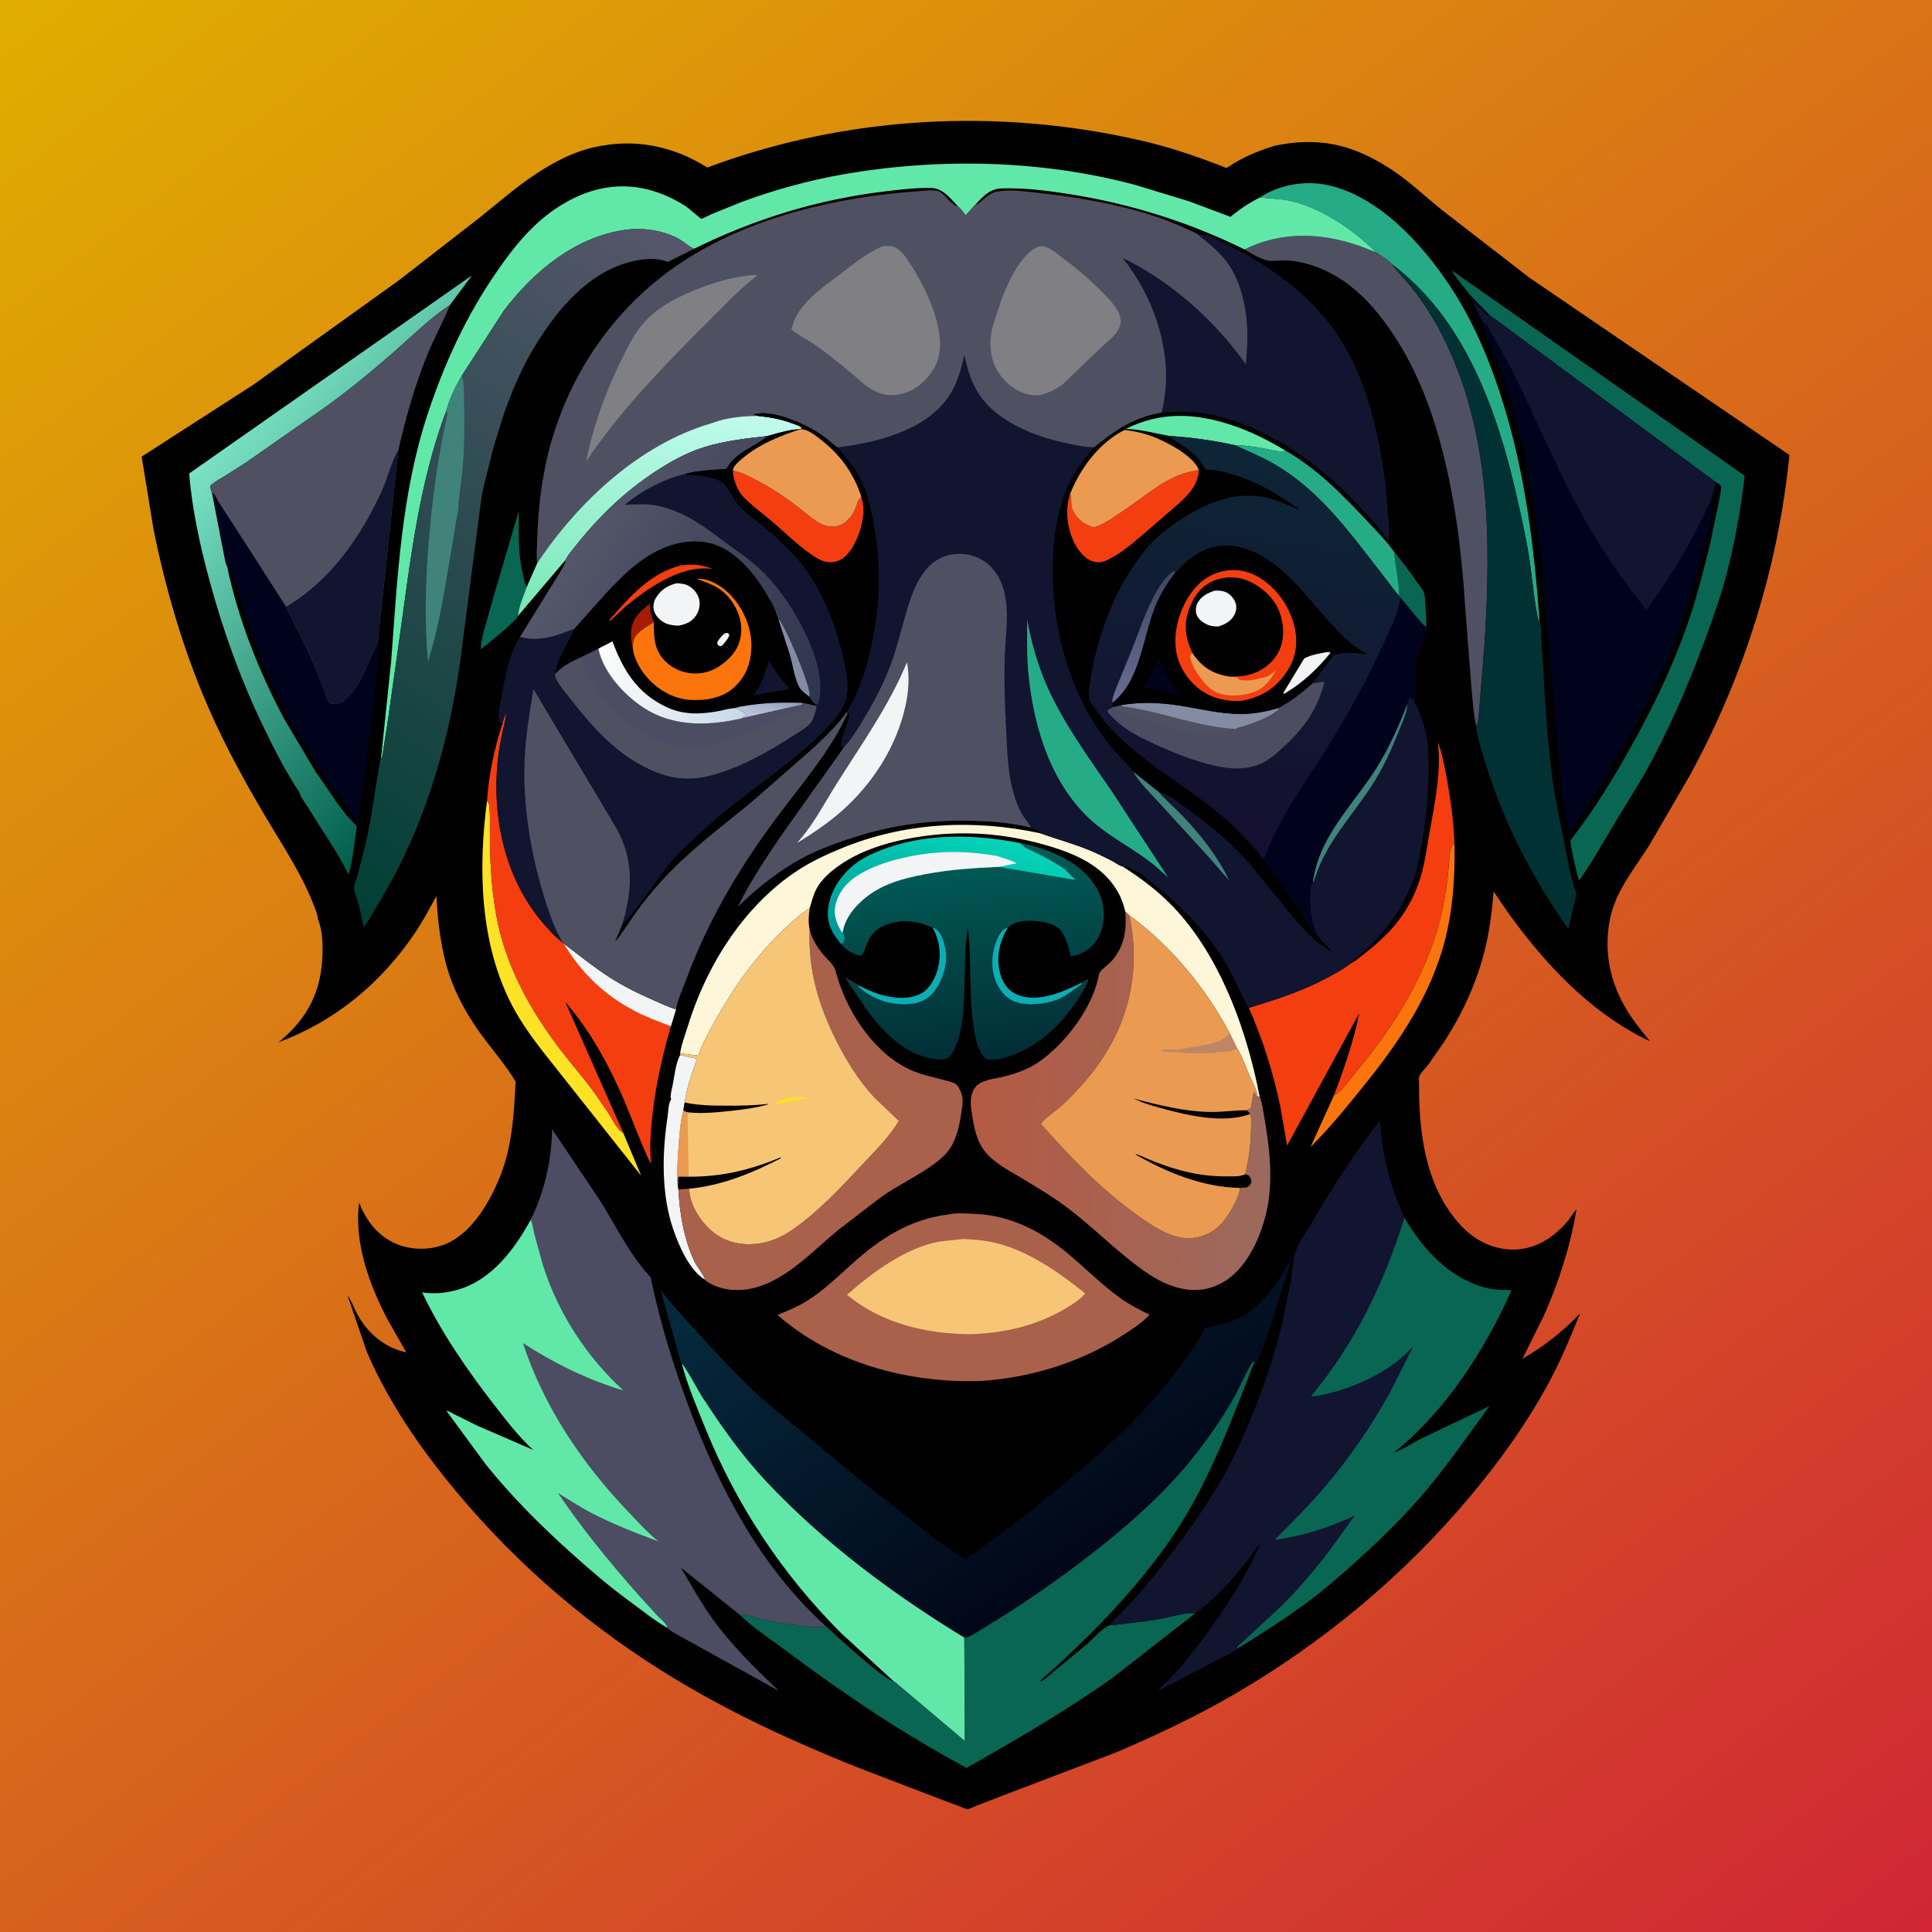 <svg version="1.1" xmlns="http://www.w3.org/2000/svg" style="display: block;" viewBox="0 0 2048 2048" width="1024" height="1024">
<rect x="0" y="0" width="2048" height="2048" fill="#333333" stroke="none"/>
<defs>
	<linearGradient id="Gradient1" gradientUnits="userSpaceOnUse" x1="155.599" y1="-118.276" x2="1891.4" y2="2165.28">
		<stop class="stop0" offset="0" stop-opacity="1" stop-color="rgb(224,174,0)"/>
		<stop class="stop1" offset="1" stop-opacity="1" stop-color="rgb(208,38,53)"/>
	</linearGradient>
	<linearGradient id="Gradient2" gradientUnits="userSpaceOnUse" x1="553.163" y1="714.757" x2="247.948" y2="447.403">
		<stop class="stop0" offset="0" stop-opacity="1" stop-color="rgb(0,95,76)"/>
		<stop class="stop1" offset="1" stop-opacity="1" stop-color="rgb(123,227,197)"/>
	</linearGradient>
	<linearGradient id="Gradient3" gradientUnits="userSpaceOnUse" x1="1030.93" y1="1165.45" x2="1345.75" y2="1171.92">
		<stop class="stop0" offset="0" stop-opacity="1" stop-color="rgb(180,90,67)"/>
		<stop class="stop1" offset="1" stop-opacity="1" stop-color="rgb(155,106,93)"/>
	</linearGradient>
	<linearGradient id="Gradient4" gradientUnits="userSpaceOnUse" x1="1045.58" y1="1123.59" x2="1021.22" y2="900.64">
		<stop class="stop0" offset="0" stop-opacity="1" stop-color="rgb(2,45,54)"/>
		<stop class="stop1" offset="1" stop-opacity="1" stop-color="rgb(1,93,87)"/>
	</linearGradient>
	<linearGradient id="Gradient5" gradientUnits="userSpaceOnUse" x1="982.12" y1="1027.29" x2="1028.06" y2="877.666">
		<stop class="stop0" offset="0" stop-opacity="1" stop-color="rgb(0,149,147)"/>
		<stop class="stop1" offset="1" stop-opacity="1" stop-color="rgb(4,213,185)"/>
	</linearGradient>
	<linearGradient id="Gradient6" gradientUnits="userSpaceOnUse" x1="282.542" y1="911.3" x2="731.866" y2="260.148">
		<stop class="stop0" offset="0" stop-opacity="1" stop-color="rgb(0,63,52)"/>
		<stop class="stop1" offset="1" stop-opacity="1" stop-color="rgb(86,86,107)"/>
	</linearGradient>
	<linearGradient id="Gradient7" gradientUnits="userSpaceOnUse" x1="1190.43" y1="1627.8" x2="930.559" y2="1227.81">
		<stop class="stop0" offset="0" stop-opacity="1" stop-color="rgb(1,7,24)"/>
		<stop class="stop1" offset="1" stop-opacity="1" stop-color="rgb(6,43,62)"/>
	</linearGradient>
	<linearGradient id="Gradient8" gradientUnits="userSpaceOnUse" x1="1287.47" y1="899.552" x2="1348.53" y2="477.195">
		<stop class="stop0" offset="0" stop-opacity="1" stop-color="rgb(21,14,48)"/>
		<stop class="stop1" offset="1" stop-opacity="1" stop-color="rgb(13,38,54)"/>
	</linearGradient>
	<linearGradient id="Gradient9" gradientUnits="userSpaceOnUse" x1="1214.43" y1="613.987" x2="1202.48" y2="742.005">
		<stop class="stop0" offset="0" stop-opacity="1" stop-color="rgb(64,73,100)"/>
		<stop class="stop1" offset="1" stop-opacity="1" stop-color="rgb(104,109,147)"/>
	</linearGradient>
	<linearGradient id="Gradient10" gradientUnits="userSpaceOnUse" x1="680.915" y1="670.898" x2="717.67" y2="427.224">
		<stop class="stop0" offset="0" stop-opacity="1" stop-color="rgb(118,232,181)"/>
		<stop class="stop1" offset="1" stop-opacity="1" stop-color="rgb(192,251,236)"/>
	</linearGradient>
	<linearGradient id="Gradient11" gradientUnits="userSpaceOnUse" x1="894.877" y1="691.285" x2="629.032" y2="540.613">
		<stop class="stop0" offset="0" stop-opacity="1" stop-color="rgb(47,53,78)"/>
		<stop class="stop1" offset="1" stop-opacity="1" stop-color="rgb(84,86,105)"/>
	</linearGradient>
	<linearGradient id="Gradient12" gradientUnits="userSpaceOnUse" x1="819.464" y1="737.772" x2="810.04" y2="763.586">
		<stop class="stop0" offset="0" stop-opacity="1" stop-color="rgb(148,160,188)"/>
		<stop class="stop1" offset="1" stop-opacity="1" stop-color="rgb(190,197,220)"/>
	</linearGradient>
	<linearGradient id="Gradient13" gradientUnits="userSpaceOnUse" x1="793.123" y1="727.754" x2="634.78" y2="721.876">
		<stop class="stop0" offset="0" stop-opacity="1" stop-color="rgb(196,215,232)"/>
		<stop class="stop1" offset="1" stop-opacity="1" stop-color="rgb(253,253,252)"/>
	</linearGradient>
</defs>
<path transform="translate(0,0)" fill="url(#Gradient1)" d="M 0 1006 L -0 -0 L 1268.94 0 L 2048 0 L 2048 2048 L -0 2048 L 0 1006 z"/>
<path transform="translate(0,0)" fill="rgb(0,0,0)" d="M 336.991 974.297 C 336.644 968.679 333.558 962.014 331.494 956.769 C 320.899 929.851 303.983 903.053 289.015 878.308 C 263.696 836.451 239.598 793.249 220.132 748.334 C 194.162 688.411 175.381 624.196 162.579 560.187 L 150.16 484.046 L 268.517 407.817 L 423.5 296.65 L 508.736 230.408 C 528.807 214.328 547.988 197.389 569.614 183.345 C 588.251 171.242 607.841 161.047 629.641 156.101 C 672.317 146.42 712.913 154.415 749.774 177.566 C 897.366 122.463 1059.76 113.761 1213.09 149.806 C 1234.95 154.944 1256.34 161.717 1277.42 169.414 L 1294.89 176.015 C 1295.65 176.31 1299.23 177.971 1299.81 177.912 C 1301.32 177.759 1306.41 173.998 1307.98 173.076 C 1321.79 164.945 1335.32 159.448 1350.58 154.733 C 1367.69 150.886 1385.03 149.565 1402.5 151.393 C 1427.58 154.018 1450.13 163.965 1471.3 177.273 C 1492.01 190.297 1509.99 207.681 1529 223.009 L 1621.23 294.346 L 1896.86 482.309 C 1885.08 601.21 1848.63 716.965 1791.37 821.829 L 1748.4 895.886 C 1737.46 913.165 1724.37 930.089 1715.46 948.489 C 1710.87 957.976 1707.35 968.942 1705.71 979.361 C 1700.46 1012.66 1707.78 1043.73 1725.44 1072.2 C 1732.37 1083.38 1740.77 1093.53 1749.01 1103.75 C 1679.83 1071.45 1624.55 1007.86 1583.34 945.023 C 1581.52 965.248 1579.26 985.102 1574.49 1004.89 C 1565.85 1040.68 1550.68 1073.9 1530.66 1104.67 L 1514.5 1127.98 C 1511.87 1131.48 1505.71 1137.34 1504.37 1141.4 C 1503.92 1142.78 1504.26 1145.65 1504.23 1147.19 L 1504.45 1166.82 C 1506.16 1212.45 1514.23 1258.49 1544.55 1294.52 C 1558.79 1311.44 1576.69 1322.6 1598.95 1324.44 C 1616.8 1325.92 1634.95 1319.15 1648.48 1307.63 C 1653.3 1303.52 1658.15 1298.97 1662.13 1294.04 C 1665.25 1290.18 1667.71 1285.59 1671.11 1282.01 C 1664.97 1319.89 1652.22 1359.99 1636.41 1394.92 L 1613.98 1440.24 C 1636.7 1427.35 1656.9 1411.17 1674.89 1392.29 C 1665 1416.98 1654.78 1441.59 1642.16 1465.04 C 1618.44 1509.08 1589.07 1549.83 1556.94 1588.02 C 1487.06 1671.09 1402.03 1741.53 1308.19 1796.13 C 1267.99 1819.51 1226.44 1839.03 1183.76 1857.35 L 1061.51 1903.92 L 1033.6 1914.74 C 1031.81 1915.43 1027.22 1917.82 1025.6 1917.82 C 1024.01 1917.83 1019.94 1915.8 1018.2 1915.17 L 994.909 1906.44 L 908.462 1873.32 C 842.633 1846.96 777.589 1817.15 716.803 1780.5 C 627.696 1726.77 549.102 1659.96 482.633 1579.92 C 445.8 1535.57 411.733 1486.33 388.908 1433.2 L 368.343 1373.13 C 372.708 1378.69 375.462 1387.16 378.946 1393.48 C 390.045 1413.63 408.017 1428.76 430.658 1433.56 L 410.687 1398.47 C 391.464 1361.71 375.098 1317.15 380.718 1274.91 C 388.326 1294.17 400.536 1310.27 420.078 1318.56 C 436.119 1325.37 456.017 1325.4 472.101 1318.83 C 499.822 1307.51 518.822 1274.81 529.656 1248.21 C 542.993 1215.47 544.798 1181.39 546.558 1146.55 C 535.774 1128.54 521.824 1112.75 509.485 1095.82 C 496.466 1077.95 484.14 1056.15 476.945 1035.28 C 467.77 1008.67 464.001 977.894 462.575 949.807 C 455.204 963.554 447.899 977.208 439.106 990.116 C 403.438 1042.48 355.011 1082.7 295.235 1104.82 C 321.248 1083.64 337.003 1058.99 340.856 1025.13 C 342.606 1009.74 342.996 988.962 336.991 974.297 z"/>
<path transform="translate(0,0)" fill="rgb(8,102,82)" d="M 1478.13 585.497 C 1486.7 595.564 1494.47 606.178 1502.05 617 C 1504.44 620.404 1508.38 624.961 1509.62 628.941 C 1510.82 632.805 1510.66 637.963 1510.96 642 C 1511.54 649.731 1512.27 657.338 1511.74 665.092 C 1502.1 656.026 1493.43 643.704 1484.53 633.681 L 1483.38 631.935 C 1483.14 616.287 1479 601.047 1478.13 585.497 z"/>
<path transform="translate(0,0)" fill="rgb(97,232,169)" d="M 1239.68 462.148 C 1224.25 459.385 1209.05 454.965 1193.28 454.73 C 1230.21 436.087 1266.81 437.834 1305.17 450.448 C 1325.24 457.051 1344.73 466.827 1362.81 477.73 C 1357.06 480.223 1344.95 476.291 1338.59 475.182 C 1328.81 473.475 1319.03 471.949 1309.08 471.925 C 1285.75 466.848 1263.51 463.679 1239.68 462.148 z"/>
<path transform="translate(0,0)" fill="rgb(8,102,82)" d="M 549.146 652.744 C 548.452 657.408 516.199 683.093 509.855 688.156 C 509.265 682.982 511.166 676.22 512.348 671.102 L 523.528 631.311 L 549.963 541.552 C 549.674 564.13 548.983 586.887 554.309 608.991 C 555.22 612.771 555.93 617.588 557.815 620.998 L 558.482 622.147 C 554.932 631.814 550.191 642.411 549.146 652.744 z"/>
<path transform="translate(0,0)" fill="rgb(242,244,245)" d="M 720.919 1118.44 L 738.961 1122.36 C 733.611 1137.37 727.883 1152.79 725.803 1168.66 L 724.358 1177.18 C 721.482 1188.2 720.534 1200.19 719.623 1211.55 C 718.451 1226.18 717.496 1241.06 718.252 1255.72 L 718.516 1256.01 L 719.138 1260.82 C 720.432 1286.25 725.092 1313.68 735.95 1336.87 C 738.961 1343.3 745.569 1350.41 747.48 1356.7 C 730.778 1346.6 719.996 1321.28 713.86 1303.68 C 700.874 1266.42 701.776 1222.31 707.661 1183.74 C 708.404 1178.87 708.415 1170.6 710.837 1166.41 L 711.5 1165.52 L 711.154 1164.39 C 710.398 1160.33 712.234 1154.54 713.015 1150.5 C 714.93 1140.59 716.192 1127.31 720.919 1118.44 z"/>
<path transform="translate(0,0)" fill="rgb(38,171,135)" d="M 1309.08 471.925 C 1319.03 471.949 1328.81 473.475 1338.59 475.182 C 1344.95 476.291 1357.06 480.223 1362.81 477.73 C 1396.5 497.124 1423.7 525.055 1450.04 553.188 C 1459.73 563.538 1470.03 573.825 1478.13 585.497 C 1479 601.047 1483.14 616.287 1483.38 631.935 C 1478.69 627.145 1474.74 621.205 1470.65 615.892 L 1448.42 587.173 C 1420.04 550.501 1390.87 514.945 1350.08 491.591 C 1336.96 484.082 1322.81 478.219 1309.08 471.925 z"/>
<path transform="translate(0,0)" fill="rgb(252,117,12)" d="M 1414.17 1160.91 L 1415.49 1160.27 C 1422.88 1156.44 1430.87 1143.97 1436.25 1137.61 C 1476.03 1090.65 1511.33 1034.82 1526.59 974.64 C 1530.42 959.514 1532.87 944.2 1534.78 928.727 C 1535.92 919.503 1535.68 906.137 1538.86 897.597 C 1539.61 895.591 1540.03 895.911 1541.86 895.072 C 1542.41 930.13 1540.17 964.836 1531.13 998.885 C 1516.42 1054.33 1484.45 1102.5 1449 1146.78 C 1431.97 1168.04 1413.98 1190.35 1395.04 1209.93 L 1389.28 1215.8 L 1414.17 1160.91 z"/>
<path transform="translate(0,0)" fill="rgb(244,62,16)" d="M 1270.87 498.131 C 1270.19 513.211 1260.56 523.686 1250.05 533.317 L 1220.22 559.114 C 1207.26 570.123 1193.61 582.893 1178.7 591.119 C 1174.19 593.604 1169.42 596.159 1164.14 596.028 C 1157.03 595.852 1151.14 592.079 1146.53 586.877 C 1135.69 574.653 1130.24 555.107 1131.43 538.906 C 1131.83 533.479 1132.85 528.5 1134.43 523.302 C 1136.21 528.135 1134.91 533.074 1136.2 537.89 C 1138.08 544.887 1143.13 550.754 1149.23 554.495 C 1151.26 555.739 1156.87 558.841 1159.03 558.833 C 1170.97 558.79 1219.83 519.167 1234.35 511.188 C 1241.18 507.436 1248.16 503.888 1255.62 501.563 C 1260.61 500.01 1265.82 499.466 1270.87 498.131 z"/>
<path transform="translate(0,0)" fill="rgb(254,226,37)" d="M 516.268 848.942 C 517.572 850.594 518.415 851.713 518.646 853.876 C 520.083 867.33 519.174 881.861 519.401 895.463 C 519.821 920.667 521.618 945.518 526.099 970.36 C 535.673 1023.43 562.026 1070.89 594.579 1113.41 C 606.727 1129.27 620.102 1144.19 631.666 1160.5 L 645.121 1180.25 C 648.783 1185.98 654.475 1198.26 660.646 1200.87 L 679.667 1246.36 L 574.986 1114.08 C 563.213 1098.76 551.916 1083.14 542.945 1065.97 C 508.59 1000.23 506.784 921.119 516.268 848.942 z"/>
<path transform="translate(0,0)" fill="rgb(234,155,81)" d="M 1134.43 523.302 C 1145.32 496.167 1165.51 469.036 1192.21 455.748 C 1204.09 457.214 1214.71 459.606 1225.79 464.313 C 1239.62 470.196 1264.87 483.414 1270.87 498.131 C 1265.82 499.466 1260.61 500.01 1255.62 501.563 C 1248.16 503.888 1241.18 507.436 1234.35 511.188 C 1219.83 519.167 1170.97 558.79 1159.03 558.833 C 1156.87 558.841 1151.26 555.739 1149.23 554.495 C 1143.13 550.754 1138.08 544.887 1136.2 537.89 C 1134.91 533.074 1136.21 528.135 1134.43 523.302 z"/>
<path transform="translate(0,0)" fill="rgb(38,171,135)" d="M 1335.55 209.308 C 1355.19 196.165 1382.16 191.278 1405.24 195.789 C 1460.31 206.549 1507.09 258.077 1536.8 302.848 C 1563.16 342.563 1581.42 387.508 1595.11 433 C 1617.51 507.459 1626.39 582.122 1632.07 659.357 C 1628.31 655.912 1623.38 607.329 1622.15 598.909 C 1618.55 574.035 1613.11 549.549 1607.52 525.058 C 1586.94 434.795 1552.34 337.512 1475.39 280.024 C 1471.46 275.216 1463.85 270.992 1458.6 267.525 C 1434.74 243.26 1396.81 217.628 1362.72 211.983 L 1361 211.709 L 1335.55 209.308 z"/>
<path transform="translate(0,0)" fill="rgb(1,3,29)" d="M 224.649 522.264 C 225.358 522.676 226.231 522.888 226.776 523.5 C 228.813 525.789 230.422 530.104 232.138 532.809 L 247.371 556.099 L 303.306 643.15 C 314.484 667.719 327.879 690.868 337.706 716.163 L 345.683 737.209 C 346.774 740.086 347.632 743.92 350 745.932 C 356.586 746.245 361.306 746.122 366.334 741.5 C 382.969 726.208 388.316 704.245 398.869 685.12 C 400.224 682.663 400.449 679.626 400.871 676.884 C 401.18 708.18 397.112 740.456 393.021 771.443 L 386.794 821.468 L 379.445 870.003 L 359.155 844.642 C 326.097 799.331 296.615 748.077 275.88 695.959 L 260.524 654.5 L 249.507 619.669 C 247.415 613.049 245.985 605.766 242.008 600 L 240.678 600.15 C 239.026 598.063 237.968 590.547 237.281 587.668 L 224.649 522.264 z"/>
<path transform="translate(0,0)" fill="url(#Gradient2)" d="M 317.562 840.22 C 302.755 817.895 290.053 792.955 278.485 768.862 C 254.891 719.727 236.819 669.397 222.478 616.889 C 212.291 579.588 203.633 540.495 200.548 501.914 L 500.309 291.913 L 476.903 323.356 C 456.437 336.725 437.594 355.498 419.171 371.672 C 395.886 392.114 371.482 412.227 346.415 430.465 L 260.673 490.347 L 238.082 504.773 C 233.042 507.794 226.994 510.766 222.896 515 C 223.196 517.669 223.482 519.791 224.649 522.264 L 237.281 587.668 C 237.968 590.547 239.026 598.063 240.678 600.15 C 252.309 655.921 274.65 712.512 301.539 762.596 L 334.797 818.589 C 348.752 837.403 360.88 859.684 378.189 875.624 C 375.773 892.418 374.198 911.021 369.479 927.241 C 357.717 902.633 340.98 879.839 326.917 856.422 C 324.462 852.336 318.253 844.519 317.562 840.22 z"/>
<path transform="translate(0,0)" fill="rgb(8,102,82)" d="M 1562.74 317.534 C 1556.64 310.871 1551.1 303.925 1545.75 296.65 C 1543.46 293.546 1540.68 290.342 1539.2 286.779 L 1849.47 504.306 C 1845.13 540.314 1838.81 576.695 1829.41 611.745 C 1823.51 633.742 1815.58 655.515 1807.8 676.911 C 1789.39 727.554 1767.98 776.109 1741.68 823.169 L 1712.78 870.583 C 1700.14 891.296 1687.95 913.834 1673.82 933.477 C 1670.95 923.775 1668.71 913.925 1666.8 903.991 C 1665.98 899.732 1664.7 895.085 1664.86 890.736 C 1689.68 858.715 1710.3 825.176 1729.95 789.789 C 1752.46 749.258 1772.23 708.652 1787.68 664.846 C 1798.05 635.453 1805.87 605.281 1813.12 575 L 1822.31 530.813 C 1823.01 526.563 1824.64 520.223 1824.19 516 L 1823.84 514.127 L 1818.65 511.047 L 1578.63 333.713 L 1562.74 317.534 z"/>
<path transform="translate(0,0)" fill="rgb(254,246,217)" d="M 721.067 1116.58 L 721.266 1114.59 C 722.81 1105.97 726.42 1096.64 728.99 1088.21 C 748.707 1023.59 788.696 959.719 846.124 922.331 C 860.308 913.097 875.885 905.885 891.5 899.448 C 959.184 871.548 1031.8 868.131 1102.83 883.304 C 1120.23 889.589 1137.91 894.242 1155.09 901.382 C 1163.41 904.841 1171.64 908.871 1179.62 913.056 C 1182.18 914.398 1187.46 918.259 1189.96 918.439 C 1209.68 931.091 1228.05 944.786 1244.23 961.873 C 1290.67 1010.93 1317.94 1082.3 1332.15 1147.33 L 1335.3 1162.78 L 1334.76 1163.1 L 1333.12 1161.97 C 1332.17 1154.68 1326.67 1145.1 1323.66 1138.21 C 1319.88 1129.59 1316.75 1119.53 1311.62 1111.66 L 1303.56 1095.42 C 1278.59 1047.81 1240.83 1001.96 1197.12 970.338 L 1192.86 966.215 C 1191.24 959.907 1189.38 953.797 1186.36 948.008 C 1172.06 920.598 1145.29 907.337 1116.85 898.357 C 1068.4 883.058 1019.13 879.323 969 887.883 C 947.49 891.556 924.295 897.842 904.936 908.104 C 890.252 915.887 872.226 928.258 864.758 943.616 C 861.887 949.52 860.24 956.426 858.31 962.693 C 850.077 967.532 842.856 974.394 835.777 980.761 C 802.961 1010.28 776.581 1047.92 755.592 1086.48 C 749.972 1096.8 743.811 1107.68 740.354 1118.96 L 721.067 1116.58 z"/>
<path transform="translate(0,0)" fill="rgb(79,81,99)" d="M 1319.2 264.394 C 1358.57 244.995 1400.03 246.573 1440.83 260.512 L 1458.6 267.525 C 1463.85 270.992 1471.46 275.216 1475.39 280.024 L 1475.89 280.703 C 1482.33 289.234 1490.04 296.88 1496.73 305.255 C 1509.21 320.879 1519.98 338.044 1529.03 355.873 C 1580.19 456.734 1580.67 572.134 1573.65 682.485 L 1568.98 740.655 C 1568.17 748.928 1567.99 757.77 1566.5 765.919 C 1566.21 767.493 1565.64 768.746 1565 770.198 C 1561.89 756.934 1561.08 742.254 1559.75 728.652 L 1553.04 641.646 C 1549.33 584.071 1542.11 525.681 1526.96 469.934 C 1514.37 423.576 1495.97 378.842 1466.93 340.287 C 1446.26 312.848 1421.87 290.784 1388.46 280.47 C 1380.04 277.868 1371.33 276.215 1362.5 276.018 C 1356.07 275.875 1347.91 277.414 1341.74 275.666 C 1334.15 273.515 1326.05 268.331 1319.2 264.394 z"/>
<path transform="translate(0,0)" fill="rgb(244,62,16)" d="M 532.516 767.343 C 533.478 763.725 534.339 760.24 535.936 756.847 L 536.558 755.5 C 536.268 762.022 534.211 768.816 532.819 775.196 C 530.646 785.158 528.794 795.242 527.724 805.387 C 521.094 868.265 536.042 935.381 579.481 982.885 C 584.404 988.269 589.995 994.322 595.756 998.756 L 597.507 1000.1 C 613.566 1012.25 629.115 1025 646.081 1035.9 C 661.024 1045.5 677.344 1053.51 693.629 1060.6 C 700.784 1063.72 709.144 1067.8 716.592 1069.89 L 711.152 1087.9 C 699.34 1128.29 691.062 1169.46 689.332 1211.6 C 689.029 1218.98 689.929 1226.31 689.783 1233.69 C 679.06 1211.38 670.825 1187.9 661.084 1165.17 C 645.773 1129.44 624.883 1091.38 599.218 1062.16 L 660.646 1200.87 C 654.475 1198.26 648.783 1185.98 645.121 1180.25 L 631.666 1160.5 C 620.102 1144.19 606.727 1129.27 594.579 1113.41 C 562.026 1070.89 535.673 1023.43 526.099 970.36 C 521.618 945.518 519.821 920.667 519.401 895.463 C 519.174 881.861 520.083 867.33 518.646 853.876 C 518.415 851.713 517.572 850.594 516.268 848.942 C 517.935 822.255 524.221 792.802 532.516 767.343 z"/>
<path transform="translate(0,0)" fill="rgb(242,244,245)" d="M 597.507 1000.1 C 613.566 1012.25 629.115 1025 646.081 1035.9 C 661.024 1045.5 677.344 1053.51 693.629 1060.6 C 700.784 1063.72 709.144 1067.8 716.592 1069.89 L 711.152 1087.9 C 698.149 1082.84 685.261 1078.19 672.852 1071.71 C 640.657 1054.89 616.034 1031.2 597.507 1000.1 z"/>
<path transform="translate(0,0)" fill="rgb(244,62,16)" d="M 1431.35 1021.56 C 1436.87 1018.79 1442.15 1014.28 1447 1010.47 C 1458.79 1001.22 1470.53 990.727 1480.01 979.04 C 1490.13 966.549 1498.17 951.956 1503.59 936.831 C 1509.86 919.324 1512.15 900.996 1515.33 882.774 C 1520.68 852.053 1527.84 819.462 1524.41 788.205 L 1524.25 786.936 C 1528.61 797.566 1530.66 809.828 1532.83 821.093 C 1537.62 845.933 1540.8 869.787 1541.86 895.072 C 1540.03 895.911 1539.61 895.591 1538.86 897.597 C 1535.68 906.137 1535.92 919.503 1534.78 928.727 C 1532.87 944.2 1530.42 959.514 1526.59 974.64 C 1511.33 1034.82 1476.03 1090.65 1436.25 1137.61 C 1430.87 1143.97 1422.88 1156.44 1415.49 1160.27 L 1414.17 1160.91 C 1424.84 1132.72 1434.99 1103.48 1440.87 1073.9 L 1364.38 1214.38 L 1357.24 1173.41 C 1349.93 1137.75 1338.59 1101.56 1323.79 1068.33 C 1352.28 1059.77 1379.34 1051.06 1405.75 1037.06 C 1414.48 1032.43 1423.57 1027.66 1431.35 1021.56 z"/>
<path transform="translate(0,0)" fill="rgb(169,97,76)" d="M 858.282 985.475 L 858.575 986.581 C 861.268 996.251 866.634 1004.73 873.071 1012.33 C 878.06 1018.22 883.937 1022.31 885.957 1030 C 896.238 1069.13 922.767 1111.31 959 1131.08 C 966.149 1134.98 973.573 1137.7 981.4 1139.89 L 1005.41 1146.13 C 1008.03 1146.94 1012.19 1148.09 1014.24 1150.01 C 1016 1151.66 1018.48 1157.1 1019.25 1159.44 C 1021.21 1165.36 1020.18 1171.97 1019.3 1178 C 1017.54 1190.03 1015.16 1202.69 1009.37 1213.53 C 1005.68 1220.43 1000 1226.26 993.885 1231.04 C 975.196 1245.66 953.076 1255.39 933.729 1269.14 L 888.055 1304.2 C 862.021 1325.78 835.208 1355.01 801.947 1364.6 C 786.587 1369.03 768.037 1368.78 753.792 1360.98 C 751.815 1359.89 748.711 1358.5 747.48 1356.7 C 745.569 1350.41 738.961 1343.3 735.95 1336.87 C 725.092 1313.68 720.432 1286.25 719.138 1260.82 L 730.179 1260.13 L 731.489 1267.87 C 734.867 1284.23 747.643 1301.36 761.672 1310.17 C 776.107 1319.24 794.595 1320.82 811 1316.91 C 820.407 1314.67 829.609 1310.47 837.647 1305.1 C 866.305 1285.98 892.353 1257.75 915.819 1232.66 C 928.864 1218.71 943.018 1204.62 952.872 1188.21 L 926.602 1163.14 C 910.126 1145.2 896.807 1123.87 886.006 1102.11 C 867.475 1064.8 856.481 1027.46 858.282 985.475 z"/>
<path transform="translate(0,0)" fill="rgb(2,49,52)" d="M 1475.39 280.024 C 1552.34 337.512 1586.94 434.795 1607.52 525.058 C 1613.11 549.549 1618.55 574.035 1622.15 598.909 C 1623.38 607.329 1628.31 655.912 1632.07 659.357 C 1634.22 663.39 1633.53 669.986 1633.76 674.5 L 1635.61 705.132 C 1638.01 749.597 1640.72 793.727 1647.29 837.815 L 1662.61 916.635 L 1668.22 939.109 C 1668.88 941.505 1670.75 945.539 1670.79 947.791 C 1670.84 950.382 1669.26 954.585 1668.7 957.225 L 1662.61 984.812 C 1623.21 929.438 1590.52 864.964 1571.87 799.51 C 1569.41 790.876 1565.03 778.976 1565 770.198 C 1565.64 768.746 1566.21 767.493 1566.5 765.919 C 1567.99 757.77 1568.17 748.928 1568.98 740.655 L 1573.65 682.485 C 1580.67 572.134 1580.19 456.734 1529.03 355.873 C 1519.98 338.044 1509.21 320.879 1496.73 305.255 C 1490.04 296.88 1482.33 289.234 1475.89 280.703 L 1475.39 280.024 z"/>
<path transform="translate(0,0)" fill="url(#Gradient3)" d="M 1192.86 966.215 L 1197.12 970.338 C 1208.18 1022.33 1199.42 1074.15 1170.5 1119.07 C 1157.97 1138.53 1142.4 1156.11 1125.54 1171.93 C 1119 1178.06 1108.03 1184.24 1103.24 1191.35 C 1135.45 1227.52 1167.98 1261.69 1207.74 1289.71 C 1221.74 1299.57 1239.3 1311.43 1256.9 1312.42 C 1266.55 1312.96 1274.82 1311.02 1283.3 1306.32 L 1284.57 1305.64 C 1290.86 1302.11 1297.09 1294.93 1301.07 1289 L 1302.22 1287.31 C 1307.05 1280.15 1313.59 1267.81 1314.59 1259.25 L 1321.5 1258.75 C 1324.27 1257.2 1325.06 1256.5 1326.48 1253.5 C 1326.36 1251.56 1326.36 1250.07 1325.32 1248.38 C 1323.59 1245.54 1323.12 1245.59 1319.88 1244.78 C 1324.18 1227.97 1325.94 1212.09 1326.18 1194.77 C 1326.24 1190.46 1327.1 1184.8 1324.91 1180.97 C 1324.11 1178.47 1323.22 1178.41 1321.15 1176.92 L 1325.85 1174.99 C 1327.09 1169.17 1327.4 1163.25 1329.45 1157.65 C 1330.46 1158.63 1330.09 1158.09 1330.69 1159.65 C 1331.35 1161.37 1331.57 1161.11 1333.12 1161.97 L 1334.76 1163.1 L 1335.3 1162.78 L 1335.55 1163.06 C 1338.02 1169.04 1338.8 1176.83 1339.95 1183.18 C 1345.28 1212.54 1349.02 1243.67 1344.63 1273.43 C 1340.48 1301.55 1326.23 1338.08 1302.37 1355.38 C 1288.37 1365.52 1272.72 1369.38 1255.51 1366.51 C 1242.51 1364.34 1229.53 1358.38 1218.59 1351.18 C 1186.6 1330.1 1160 1301.3 1129.09 1278.48 C 1114.93 1268.03 1099.68 1258.92 1084.64 1249.8 C 1069.97 1240.91 1052.65 1232.65 1042.44 1218.47 C 1034.94 1208.06 1032.2 1193.57 1030.35 1181.06 C 1029.47 1175.11 1028.41 1168.84 1029.55 1162.86 C 1030.6 1157.33 1032.79 1152.4 1037.5 1149.07 C 1044.38 1144.22 1056.88 1143.09 1065 1141.02 C 1077.52 1137.82 1090.21 1133.27 1100.92 1125.91 C 1129.42 1106.31 1159.06 1067.29 1164.95 1032.78 C 1165.62 1028.84 1175.27 1022.37 1178.43 1018.7 C 1192.03 1002.87 1194.45 986.335 1192.86 966.215 z"/>
<path transform="translate(0,0)" fill="rgb(17,21,48)" d="M 1268.66 247.749 C 1280.91 248.268 1289.39 253.519 1300 258.787 C 1334.79 276.059 1369.36 298.947 1395.98 327.512 C 1443.2 378.182 1460.26 446.655 1468.58 513.592 L 1471.69 550.152 C 1472.5 557.047 1472.94 565.959 1472.06 572.817 C 1434.34 525.484 1390.22 482.983 1335 457.018 C 1314.25 447.263 1293.2 439.989 1270.28 437.391 C 1257.24 435.914 1244.37 436.341 1231.33 437.415 C 1233.27 430.638 1234.29 423.445 1235.08 416.448 C 1240.75 366.129 1221.4 312.619 1190.15 273.485 C 1241.88 298.593 1287.47 339.741 1320.78 386.265 C 1322.15 369.809 1323.02 352.893 1321.25 336.434 C 1319.08 316.311 1312.38 292.752 1299.72 276.613 C 1290.96 265.454 1279.66 256.594 1268.66 247.749 z"/>
<path transform="translate(0,0)" fill="rgb(97,232,169)" d="M 403.799 804.968 L 414.651 700.785 C 421.367 612.284 425.316 523.706 453.399 438.688 C 470.983 385.454 493.87 335.715 525.637 289.388 C 547.781 257.095 571.429 228.392 607.093 210.628 C 647.766 190.368 688.609 194.19 726.671 218.443 C 728.906 219.867 743.15 232.023 743.259 232.047 C 743.852 232.182 753.03 227.576 754.335 226.992 L 785.207 214.458 C 819.772 201.524 857.635 191.125 894.002 184.779 C 995.446 167.075 1105.22 169.405 1204.82 196.422 L 1260.75 213.482 L 1304.35 229.83 C 1314.24 221.647 1324.11 215.127 1335.55 209.308 L 1361 211.709 L 1362.72 211.983 C 1396.81 217.628 1434.74 243.26 1458.6 267.525 L 1440.83 260.512 C 1400.03 246.573 1358.57 244.995 1319.2 264.394 C 1260.26 235.359 1198.41 215.987 1133.5 205.735 C 1110.25 202.064 1085.73 198.957 1062.15 199.711 C 1049.22 200.124 1042.55 207.63 1034.27 216.568 L 1033.67 217.137 L 1023.68 228.238 C 1021.19 225.096 1018.71 221.283 1015.53 218.84 C 1007.61 210.441 999.542 199.482 987 199.231 C 970.569 198.902 953.04 201.054 936.699 203.054 C 865.965 211.712 799.616 232.231 735.731 263.712 L 734.485 263.123 C 729.423 260.623 724.951 256.278 719.924 253.458 C 703.013 243.972 681.027 240.941 662 243.755 C 609.089 251.582 565.512 287.872 533.982 329.462 L 489.515 398.233 C 483.333 408.819 476.394 422.842 473.402 434.672 C 443.545 513.047 434.57 598.35 422.883 680.852 L 410.916 765.5 L 405.401 800.543 C 405.198 802.442 404.755 803.355 403.799 804.968 z"/>
<path transform="translate(0,0)" fill="rgb(8,102,82)" d="M 1022.17 1735.91 C 1023.24 1735.86 1023.38 1735.9 1024.58 1735.57 C 1028.99 1734.33 1033.91 1730.92 1037.92 1728.62 L 1066.58 1710.91 C 1101.85 1688.33 1135.32 1664.43 1168.03 1638.3 C 1204.46 1609.22 1238.51 1578.27 1267.36 1541.4 C 1282.35 1522.24 1296.97 1501.26 1308.7 1479.96 C 1315.44 1467.72 1320.85 1454.24 1328.33 1442.5 L 1329.82 1444.86 C 1326.33 1450.33 1324.86 1456.51 1322.48 1462.48 L 1306.3 1503.17 C 1289 1546.57 1268.74 1591.05 1242.27 1629.67 C 1217.1 1666.41 1187.62 1699.81 1156.4 1731.48 L 1126.87 1759.96 L 1110.14 1775.01 C 1107.58 1777.33 1103.98 1779.85 1102.29 1782.8 C 1106.98 1781.4 1113.02 1775.2 1117 1771.99 L 1153.32 1741.93 C 1160.02 1735.85 1168.28 1725.73 1176.77 1722.67 C 1183.1 1722.73 1189.67 1721.43 1195.97 1720.72 C 1208.09 1719.36 1220.12 1718.03 1232.11 1715.71 C 1242.72 1713.65 1256.26 1709.04 1266.99 1710.11 L 1180 1778.01 C 1130.3 1813.53 1077.64 1843.92 1024.58 1874.03 C 958.25 1838.37 896.648 1797.14 836.385 1752.16 C 818.841 1739.07 799.676 1726.68 783.881 1711.52 C 791.214 1710.2 800.317 1714.86 807.611 1716.54 C 823.08 1720.11 838.265 1722.3 854.058 1723.83 C 860.752 1724.48 868.676 1726.53 874.862 1723.25 C 884.499 1732.24 937.55 1781.27 947.625 1782.49 C 949.237 1783.07 951.138 1785.11 952.533 1786.25 L 965.818 1797.43 L 1022.69 1845.45 L 1022.17 1735.91 z"/>
<path transform="translate(0,0)" fill="url(#Gradient4)" d="M 891.615 1000.77 L 885.178 992.284 C 878.074 981.724 876.115 970.895 878.64 958.538 C 882.513 939.589 895.397 922.899 911.392 912.399 C 920.688 906.295 931.342 902.054 941.796 898.416 C 985.546 883.189 1036.56 884.709 1081.39 893.819 C 1097.18 896.418 1113.28 902.164 1127.52 909.46 C 1144.56 918.148 1160.62 933.047 1167.03 951.5 L 1167.55 952.947 C 1171.86 965.55 1170.62 981.545 1164.45 993.297 C 1159.34 1003.05 1150.99 1009.61 1140.46 1012.64 L 1135.31 1013.99 C 1132.52 1003.59 1129.18 987.372 1119.09 981.842 C 1108.29 975.926 1088.53 974.077 1076.67 978.155 C 1073.43 979.269 1071 981.12 1068.37 983.272 C 1059.44 997.538 1055.95 1013.95 1059.83 1030.66 C 1061.73 1038.84 1066.21 1047.36 1073.5 1051.88 C 1085.28 1059.19 1100.59 1058.6 1113.54 1055.11 C 1125.12 1052 1135.9 1046.89 1146.69 1041.74 L 1147.67 1040.89 C 1149.31 1039.54 1150.93 1038.7 1152.99 1038.24 L 1153.79 1039.87 C 1135.78 1075.19 1107.55 1107.45 1068.79 1120.01 C 1061.89 1122.24 1051.62 1125.23 1044.85 1122.26 C 1036.9 1114.42 1034.68 1103.7 1032.78 1093.11 C 1028.37 1068.4 1028.99 1041.71 1028.07 1016.59 C 1027.66 1005.4 1027.83 994.735 1025.68 983.69 C 1024.99 991.954 1023.41 1000.53 1023.22 1008.78 L 1021.87 1058.02 C 1021.06 1074.36 1019.91 1090.74 1014.08 1106.17 C 1012.36 1110.72 1009.66 1117.16 1005.98 1120.5 C 1002.1 1124.01 995.917 1123.2 991.073 1122.62 C 961.057 1119.03 937.784 1095.58 920.362 1072.68 L 895.729 1036.2 C 900.549 1038.79 905.582 1041.22 910.073 1044.35 L 910.197 1044.77 C 917.363 1048.01 924.447 1051.69 931.985 1054 C 945.628 1058.19 964.026 1060.24 976.983 1052.86 C 985.79 1047.85 991.313 1037.15 993.965 1027.69 C 998.15 1012.77 996.22 996.633 988.623 983.234 C 971.58 975.908 955.019 973.82 937.38 981.001 C 926.99 985.231 922.139 992.394 918.068 1002.5 C 916.502 1006.38 915.987 1010.35 912.5 1013.04 C 904.687 1011.74 896.523 1007.01 891.615 1000.77 z"/>
<path transform="translate(0,0)" fill="rgb(12,173,179)" d="M 988.623 983.234 C 993.512 984.96 996.347 988.565 998.481 993.218 C 1000.36 997.309 1001.35 1001.59 1002.1 1006 L 1002.37 1007.52 C 1004.67 1021.27 999.509 1037.94 991.53 1049.26 C 985.697 1057.54 977.35 1062.71 967.271 1063.96 C 947.712 1066.41 928.317 1060.95 912.945 1048.5 L 909.494 1045.54 L 910.197 1044.77 C 917.363 1048.01 924.447 1051.69 931.985 1054 C 945.628 1058.19 964.026 1060.24 976.983 1052.86 C 985.79 1047.85 991.313 1037.15 993.965 1027.69 C 998.15 1012.77 996.22 996.633 988.623 983.234 z"/>
<path transform="translate(0,0)" fill="rgb(12,173,179)" d="M 1146.69 1041.74 L 1146.5 1043.32 C 1136.02 1050.29 1128.36 1057.67 1115.86 1061.28 C 1102.58 1065.12 1083.84 1066.74 1071.44 1059.71 C 1062.54 1054.66 1056.23 1044.23 1053.63 1034.55 C 1049.95 1020.85 1052.39 1001.76 1060.14 989.759 C 1062.29 986.428 1064.6 984.24 1068.37 983.272 C 1059.44 997.538 1055.95 1013.95 1059.83 1030.66 C 1061.73 1038.84 1066.21 1047.36 1073.5 1051.88 C 1085.28 1059.19 1100.59 1058.6 1113.54 1055.11 C 1125.12 1052 1135.9 1046.89 1146.69 1041.74 z"/>
<path transform="translate(0,0)" fill="url(#Gradient5)" d="M 891.615 1000.77 L 885.178 992.284 C 878.074 981.724 876.115 970.895 878.64 958.538 C 882.513 939.589 895.397 922.899 911.392 912.399 C 920.688 906.295 931.342 902.054 941.796 898.416 C 985.546 883.189 1036.56 884.709 1081.39 893.819 L 1087.12 898.794 C 1102.28 905.959 1115.1 912.168 1128.93 921.705 L 1139.86 932.788 L 1058.89 918.917 C 1032.53 920.015 1006.73 921.735 980.745 926.642 C 952.531 931.971 927.68 939.154 907.614 960.777 C 900.834 968.084 895.082 977.495 893.451 987.422 L 893.716 988.68 C 894.839 993.414 896.592 993.947 894 998.494 C 893.103 1000.07 893.381 999.553 891.615 1000.77 z"/>
<path transform="translate(0,0)" fill="rgb(242,244,245)" d="M 893.451 987.422 L 892.492 988.376 C 887.216 979.544 883.251 970.574 885.439 960.119 C 888.013 947.814 895.846 937.166 906.046 930.111 C 921.433 919.47 940.471 913.106 958.625 909.073 C 992.303 901.589 1023.21 901.405 1057.19 907.457 C 1064.2 909.86 1071.14 911.631 1077.76 915.064 L 1058.89 918.917 C 1032.53 920.015 1006.73 921.735 980.745 926.642 C 952.531 931.971 927.68 939.154 907.614 960.777 C 900.834 968.084 895.082 977.495 893.451 987.422 z"/>
<path transform="translate(0,0)" fill="rgb(79,81,99)" d="M 224.649 522.264 C 223.482 519.791 223.196 517.669 222.896 515 C 226.994 510.766 233.042 507.794 238.082 504.773 L 260.673 490.347 L 346.415 430.465 C 371.482 412.227 395.886 392.114 419.171 371.672 C 437.594 355.498 456.437 336.725 476.903 323.356 L 476.54 324.294 C 469.86 341.144 460.758 357.369 453.777 374.236 C 439.985 407.563 430.302 441.971 422.257 477.073 L 400.871 676.884 C 400.449 679.626 400.224 682.663 398.869 685.12 C 388.316 704.245 382.969 726.208 366.334 741.5 C 361.306 746.122 356.586 746.245 350 745.932 C 347.632 743.92 346.774 740.086 345.683 737.209 L 337.706 716.163 C 327.879 690.868 314.484 667.719 303.306 643.15 L 247.371 556.099 L 232.138 532.809 C 230.422 530.104 228.813 525.789 226.776 523.5 C 226.231 522.888 225.358 522.676 224.649 522.264 z"/>
<path transform="translate(0,0)" fill="rgb(17,21,48)" d="M 422.257 477.073 L 400.871 676.884 C 400.449 679.626 400.224 682.663 398.869 685.12 C 388.316 704.245 382.969 726.208 366.334 741.5 C 361.306 746.122 356.586 746.245 350 745.932 C 347.632 743.92 346.774 740.086 345.683 737.209 L 337.706 716.163 C 327.879 690.868 314.484 667.719 303.306 643.15 C 350.412 615.488 382.987 568.342 405.087 519.485 C 411.102 506.185 414.491 490.495 421.675 478.053 L 422.257 477.073 z"/>
<path transform="translate(0,0)" fill="rgb(234,155,81)" d="M 1197.12 970.338 C 1240.83 1001.96 1278.59 1047.81 1303.56 1095.42 L 1311.62 1111.66 C 1316.75 1119.53 1319.88 1129.59 1323.66 1138.21 C 1326.67 1145.1 1332.17 1154.68 1333.12 1161.97 C 1331.57 1161.11 1331.35 1161.37 1330.69 1159.65 C 1330.09 1158.09 1330.46 1158.63 1329.45 1157.65 C 1327.4 1163.25 1327.09 1169.17 1325.85 1174.99 L 1321.15 1176.92 C 1323.22 1178.41 1324.11 1178.47 1324.91 1180.97 C 1327.1 1184.8 1326.24 1190.46 1326.18 1194.77 C 1325.94 1212.09 1324.18 1227.97 1319.88 1244.78 C 1323.12 1245.59 1323.59 1245.54 1325.32 1248.38 C 1326.36 1250.07 1326.36 1251.56 1326.48 1253.5 C 1325.06 1256.5 1324.27 1257.2 1321.5 1258.75 L 1314.59 1259.25 C 1313.59 1267.81 1307.05 1280.15 1302.22 1287.31 L 1301.07 1289 C 1297.09 1294.93 1290.86 1302.11 1284.57 1305.64 L 1283.3 1306.32 C 1274.82 1311.02 1266.55 1312.96 1256.9 1312.42 C 1239.3 1311.43 1221.74 1299.57 1207.74 1289.71 C 1167.98 1261.69 1135.45 1227.52 1103.24 1191.35 C 1108.03 1184.24 1119 1178.06 1125.54 1171.93 C 1142.4 1156.11 1157.97 1138.53 1170.5 1119.07 C 1199.42 1074.15 1208.18 1022.33 1197.12 970.338 z"/>
<path transform="translate(0,0)" fill="rgb(0,0,0)" d="M 1324.91 1180.97 L 1323.46 1181.49 C 1296.48 1190.73 1261.21 1182.88 1234.62 1175.71 C 1223.54 1172.72 1212.26 1169.72 1201.93 1164.62 C 1228.74 1171.51 1255.62 1178.44 1283.5 1178.72 C 1296.05 1178.85 1308.55 1176.97 1321.15 1176.92 C 1323.22 1178.41 1324.11 1178.47 1324.91 1180.97 z"/>
<path transform="translate(0,0)" fill="rgb(191,133,103)" d="M 1303.56 1095.42 L 1311.62 1111.66 C 1308.85 1113.06 1306.33 1113.5 1303.5 1114.49 C 1299.03 1116.05 1294.85 1114.51 1290.5 1115.49 C 1283.79 1117 1276.66 1116.45 1269.7 1116.44 C 1263.19 1116.44 1256.78 1116.84 1250.51 1115.5 C 1246.13 1114.56 1240.87 1115.82 1236.31 1115.15 L 1235.01 1114.91 C 1232.83 1114.6 1232.41 1114.76 1230.51 1113.5 C 1232.67 1111.7 1243.99 1112.8 1247.5 1112.63 C 1252.98 1112.37 1258.5 1110.79 1263.91 1109.86 C 1273.11 1108.27 1284.62 1107.1 1293.15 1103.16 C 1297.13 1101.33 1300.36 1098.33 1303.56 1095.42 z"/>
<path transform="translate(0,0)" fill="rgb(0,0,0)" d="M 1314.59 1259.25 C 1275.35 1258.65 1237.09 1242.99 1203.5 1223.69 C 1204.28 1222.65 1214.56 1227.57 1216.44 1228.37 C 1244.1 1240.02 1270.33 1247.23 1300.47 1247 C 1306.03 1246.96 1313.22 1247.4 1318.45 1245.39 L 1319.88 1244.78 C 1323.12 1245.59 1323.59 1245.54 1325.32 1248.38 C 1326.36 1250.07 1326.36 1251.56 1326.48 1253.5 C 1325.06 1256.5 1324.27 1257.2 1321.5 1258.75 L 1314.59 1259.25 z"/>
<path transform="translate(0,0)" fill="rgb(169,97,76)" d="M 1005.42 1287.35 C 1013.36 1285.39 1025.69 1286.42 1033.91 1286.78 C 1070.99 1288.41 1102.99 1304.88 1131.17 1328.16 C 1150.21 1343.89 1167.78 1361.92 1187.88 1376.29 C 1197.53 1383.19 1207.92 1388.4 1218.5 1393.66 C 1210.96 1402.05 1200.86 1408.49 1191.46 1414.6 C 1146.37 1443.94 1093.31 1460.39 1039.8 1463.91 C 963.495 1466.43 882.466 1445.13 824.212 1393.9 C 835.834 1389.24 846.862 1384.58 857.412 1377.73 C 873.853 1367.06 887.438 1353.95 901.889 1340.9 C 932.654 1313.12 963.458 1292.65 1005.42 1287.35 z"/>
<path transform="translate(0,0)" fill="rgb(247,197,118)" d="M 1020.29 1313.42 C 1035.12 1313.89 1048.81 1315.33 1063.07 1319.64 C 1094.81 1329.22 1124.6 1350.4 1150.22 1371 L 1149.14 1372.54 C 1144.38 1377.98 1136.05 1383.12 1129.88 1386.84 C 1099.28 1405.29 1063.96 1413.3 1028.57 1414.3 C 981.833 1413.99 934.518 1402.95 897.897 1372.49 C 924.675 1348.96 960.202 1322.42 996.033 1316.12 L 1020.29 1313.42 z"/>
<path transform="translate(0,0)" fill="url(#Gradient6)" d="M 489.515 398.233 L 533.982 329.462 C 565.512 287.872 609.089 251.582 662 243.755 C 681.027 240.941 703.013 243.972 719.924 253.458 C 724.951 256.278 729.423 260.623 734.485 263.123 L 735.731 263.712 L 708.071 277.598 L 706.88 277.15 C 696.469 273.367 682.677 274.128 672 276.67 L 670.112 277.105 C 623.919 288.019 590.75 327.996 567.13 366.772 C 552.648 390.548 541.442 417.181 532.556 443.543 L 522.516 476.222 C 518.619 493.445 513.377 510.385 510.3 527.795 L 487.711 702.03 C 474.867 792.398 448.509 880.754 400.457 958.808 C 395.461 966.924 390.893 975.743 385.376 983.481 C 383.86 975.353 382.396 967.213 380.291 959.212 C 378.947 954.102 375.285 945.928 375.163 940.905 C 375.101 938.357 377.654 932.771 378.418 930.05 L 387.019 896.844 C 394.161 866.5 397.62 835.836 403.22 805.269 L 403.799 804.968 C 404.755 803.355 405.198 802.442 405.401 800.543 L 410.916 765.5 L 422.883 680.852 C 434.57 598.35 443.545 513.047 473.402 434.672 C 476.394 422.842 483.333 408.819 489.515 398.233 z"/>
<path transform="translate(0,0)" fill="rgb(63,131,123)" d="M 489.515 398.233 C 492.523 407.566 491.819 420.108 491.96 429.894 C 492.288 452.522 492.431 475.093 490.312 497.648 C 488.972 511.908 486.012 527.1 485.747 541.303 C 483.282 551.905 481.999 563.011 480.079 573.75 C 472.461 616.379 466.867 660.018 453.691 701.362 C 449.707 658.451 451.069 616.054 454.558 573.188 C 458.077 529.95 463.795 486.883 473.191 444.5 C 474.048 440.634 474.385 438.567 473.402 434.672 C 476.394 422.842 483.333 408.819 489.515 398.233 z"/>
<path transform="translate(0,0)" fill="rgb(247,197,118)" d="M 721.067 1116.58 L 740.354 1118.96 C 743.811 1107.68 749.972 1096.8 755.592 1086.48 C 776.581 1047.92 802.961 1010.28 835.777 980.761 C 842.856 974.394 850.077 967.532 858.31 962.693 C 857.142 970.455 856.557 977.726 858.282 985.475 C 856.481 1027.46 867.475 1064.8 886.006 1102.11 C 896.807 1123.87 910.126 1145.2 926.602 1163.14 L 952.872 1188.21 C 943.018 1204.62 928.864 1218.71 915.819 1232.66 C 892.353 1257.75 866.305 1285.98 837.647 1305.1 C 829.609 1310.47 820.407 1314.67 811 1316.91 C 794.595 1320.82 776.107 1319.24 761.672 1310.17 C 747.643 1301.36 734.867 1284.23 731.489 1267.87 L 730.179 1260.13 L 719.138 1260.82 L 718.516 1256.01 L 718.252 1255.72 C 717.496 1241.06 718.451 1226.18 719.623 1211.55 C 720.534 1200.19 721.482 1188.2 724.358 1177.18 L 725.803 1168.66 C 727.883 1152.79 733.611 1137.37 738.961 1122.36 L 720.919 1118.44 L 721.067 1116.58 z"/>
<path transform="translate(0,0)" fill="rgb(254,226,37)" d="M 837.629 1163.37 L 856.152 1163.38 C 850.379 1165.81 842.437 1166.56 836.218 1168.12 L 824 1170.72 L 822.5 1169.68 C 826.839 1165.71 832.087 1164.59 837.629 1163.37 z"/>
<path transform="translate(0,0)" fill="rgb(0,0,0)" d="M 725.803 1168.66 C 740.021 1171.8 755.178 1172.03 769.711 1172.07 C 783.835 1172.11 798.312 1171.96 812.35 1170.36 C 813.669 1170.21 813.15 1170.23 814.606 1170.57 C 801.113 1174.58 787.474 1176.2 773.528 1177.69 C 761.291 1179 748.39 1180.28 736.077 1179.64 C 731.871 1179.3 727.712 1179.82 724.358 1177.18 L 725.803 1168.66 z"/>
<path transform="translate(0,0)" fill="rgb(234,155,81)" d="M 718.516 1256.01 L 718.252 1255.72 C 717.496 1241.06 718.451 1226.18 719.623 1211.55 C 720.534 1200.19 721.482 1188.2 724.358 1177.18 C 727.712 1179.82 731.871 1179.3 736.077 1179.64 L 728.843 1180.5 L 730.054 1247.37 L 719.5 1247.24 C 717.724 1250.48 719.438 1252.87 718.516 1256.01 z"/>
<path transform="translate(0,0)" fill="rgb(0,0,0)" d="M 730.054 1247.37 C 765.297 1247.46 794.953 1240.3 827.5 1226.9 L 827.928 1227.71 C 796.743 1243.82 765.403 1256.75 730.179 1260.13 L 719.138 1260.82 L 718.516 1256.01 C 719.438 1252.87 717.724 1250.48 719.5 1247.24 L 730.054 1247.37 z"/>
<path transform="translate(0,0)" fill="rgb(1,3,29)" d="M 1562.74 317.534 L 1578.63 333.713 L 1818.65 511.047 C 1817.1 519.176 1815.12 527.332 1811.62 534.876 C 1813.8 536.822 1815.09 537.364 1815.18 540.5 C 1815.31 545.034 1813.45 550.947 1812.46 555.354 L 1800.44 599.448 C 1794.42 619.474 1789.7 639.792 1782.59 659.49 C 1762.87 714.128 1736.13 766.133 1706.42 815.929 C 1693.01 838.396 1679.36 860.944 1663.19 881.558 C 1659.03 864.736 1657.23 846.098 1654.79 828.866 L 1641.19 679.488 C 1638.64 640.464 1636.61 601.33 1630.21 562.692 L 1616.42 482.769 C 1613.73 468.785 1609.31 455.161 1605.6 441.43 L 1598.53 413.132 C 1595.82 403.86 1592.6 394.829 1588.73 385.981 C 1584.14 375.481 1576.04 361.886 1574.75 350.618 C 1574.35 347.15 1573.72 346.316 1571.91 343.5 C 1567 335.86 1561.07 326.726 1562.74 317.534 z"/>
<path transform="translate(0,0)" fill="rgb(17,21,48)" d="M 1811.62 534.876 C 1809.03 538.737 1807.33 544.05 1805.27 548.288 L 1791.92 573.928 C 1777.85 599.324 1761.96 623.085 1745.36 646.858 C 1725.89 621.417 1706.83 596.382 1690.32 568.815 C 1656.5 512.361 1632.04 451.168 1602.8 392.423 L 1586.73 363.119 C 1583.53 357.664 1578.93 352.124 1577.56 345.889 C 1577.27 344.553 1576.79 343.389 1576.25 342.14 L 1576 345 L 1575.26 345.096 C 1569.71 337.201 1565.79 328.504 1561.77 319.773 L 1577.06 334.733 L 1578.63 333.713 L 1818.65 511.047 C 1817.1 519.176 1815.12 527.332 1811.62 534.876 z"/>
<path transform="translate(0,0)" fill="url(#Gradient7)" d="M 722.806 1445.71 C 721.118 1443.11 720.917 1442.02 720.338 1438.95 L 700.37 1367.61 C 712.282 1383.29 725.964 1397.77 739.211 1412.32 C 760.944 1436.2 783.195 1460.35 807.034 1482.13 L 908.154 1566.11 L 983.864 1625.62 C 996.693 1635.07 1009.54 1645.18 1023.49 1652.93 C 1063.19 1625.36 1101.46 1595.57 1138.31 1564.32 C 1182.98 1526.43 1227.1 1484.55 1260.04 1435.76 C 1266.07 1426.82 1273.13 1417.44 1277.4 1407.54 C 1286.93 1405.69 1296.71 1404.14 1305.82 1400.68 C 1326.82 1392.71 1342.83 1375.48 1355.16 1357.31 L 1367.66 1336.36 C 1365.93 1347.68 1361.22 1359.07 1357.83 1370.03 C 1350.22 1394.59 1343.26 1420.91 1332.14 1444.13 L 1330.5 1445.15 L 1329.82 1444.86 L 1328.33 1442.5 C 1320.85 1454.24 1315.44 1467.72 1308.7 1479.96 C 1296.97 1501.26 1282.35 1522.24 1267.36 1541.4 C 1238.51 1578.27 1204.46 1609.22 1168.03 1638.3 C 1135.32 1664.43 1101.85 1688.33 1066.58 1710.91 L 1037.92 1728.62 C 1033.91 1730.92 1028.99 1734.33 1024.58 1735.57 C 1023.38 1735.9 1023.24 1735.86 1022.17 1735.91 L 1022.69 1845.45 L 965.818 1797.43 L 952.533 1786.25 C 951.138 1785.11 949.237 1783.07 947.625 1782.49 L 891.706 1731.26 C 829.717 1669.3 781.073 1596.22 748.162 1515.04 C 739.051 1492.57 728.977 1469.21 722.806 1445.71 z"/>
<path transform="translate(0,0)" fill="rgb(97,232,169)" d="M 722.806 1445.71 C 725.663 1447.18 740.92 1475.49 743.687 1479.76 C 764.29 1511.53 786.069 1542.52 812.033 1570.19 C 872.758 1634.91 946.543 1689.87 1022.17 1735.91 L 1022.69 1845.45 L 965.818 1797.43 L 952.533 1786.25 C 951.138 1785.11 949.237 1783.07 947.625 1782.49 L 891.706 1731.26 C 829.717 1669.3 781.073 1596.22 748.162 1515.04 C 739.051 1492.57 728.977 1469.21 722.806 1445.71 z"/>
<path transform="translate(0,0)" fill="rgb(76,77,98)" d="M 562.582 1293.07 C 577.355 1262.43 584.544 1231.01 585.294 1197.03 L 636.203 1272.87 C 652.972 1299.85 667.82 1330.69 689.684 1353.94 C 699.616 1401.81 713.739 1447.7 730.972 1493.41 C 763.235 1578.99 806.243 1660.97 874.862 1723.25 C 868.676 1726.53 860.752 1724.48 854.058 1723.83 C 838.265 1722.3 823.08 1720.11 807.611 1716.54 C 800.317 1714.86 791.214 1710.2 783.881 1711.52 L 721.616 1661.58 C 732.014 1678.98 741.859 1696.99 753.548 1713.58 C 774.415 1743.18 799.653 1767.72 825.774 1792.46 L 722.871 1735.53 C 718.38 1732.75 710.819 1729.54 707.553 1725.61 C 693.969 1718.01 680.771 1707.11 668.121 1697.9 C 645.567 1681.48 625.092 1663.78 604.357 1645.15 C 572.282 1616.33 542.103 1585.97 515.022 1552.36 L 473.259 1495.51 C 475.446 1495.58 478.84 1497.89 480.852 1498.88 L 505.767 1511.25 L 565.508 1537.14 C 549.797 1522.77 536.548 1505.57 523.551 1488.75 C 495.047 1451.86 467.562 1412.21 447.561 1370.02 C 460.299 1372.15 473.189 1370.73 485.528 1367.13 C 521.356 1356.69 545.483 1324.34 562.582 1293.07 z"/>
<path transform="translate(0,0)" fill="rgb(97,232,169)" d="M 562.582 1293.07 C 564.683 1298.15 565.313 1303.79 566.647 1309.13 L 575.533 1341.13 C 591.628 1392.03 621.531 1437.96 660.745 1473.92 C 623.365 1462.77 586.945 1444.92 554.298 1423.71 C 576.612 1491.38 616.469 1550.49 665.284 1601.83 C 675.736 1612.82 686 1624.23 697.781 1633.82 C 674.201 1625.23 649.238 1615.36 627.019 1603.81 C 614.799 1597.45 603.209 1589.87 591.481 1582.67 C 616.716 1620.01 645.965 1655.81 675.773 1689.62 L 697.016 1712.94 C 700.03 1716.11 706.823 1721.48 707.553 1725.61 C 693.969 1718.01 680.771 1707.11 668.121 1697.9 C 645.567 1681.48 625.092 1663.78 604.357 1645.15 C 572.282 1616.33 542.103 1585.97 515.022 1552.36 L 473.259 1495.51 C 475.446 1495.58 478.84 1497.89 480.852 1498.88 L 505.767 1511.25 L 565.508 1537.14 C 549.797 1522.77 536.548 1505.57 523.551 1488.75 C 495.047 1451.86 467.562 1412.21 447.561 1370.02 C 460.299 1372.15 473.189 1370.73 485.528 1367.13 C 521.356 1356.69 545.483 1324.34 562.582 1293.07 z"/>
<path transform="translate(0,0)" fill="rgb(17,21,48)" d="M 1176.77 1722.67 C 1178.92 1718.22 1184.05 1714.16 1187.51 1710.61 C 1195.28 1702.62 1203.25 1694.74 1210.37 1686.16 C 1235.99 1655.29 1259.91 1624.29 1281.37 1590.36 C 1289.29 1577.84 1297.37 1565.6 1303.93 1552.29 C 1328 1503.48 1348.47 1450.39 1360.38 1397.2 L 1368.5 1357.08 C 1370.13 1346.98 1370.22 1334.73 1373.94 1325.22 C 1377.71 1315.56 1384.81 1306.13 1390.05 1297.12 C 1412.18 1259 1435.28 1222.48 1462.91 1188.08 C 1464.88 1223.62 1473.9 1258.75 1488.78 1291 C 1507.84 1323.72 1536.09 1354.83 1574 1364.9 C 1583.19 1367.34 1592.76 1367.35 1602.21 1367.65 C 1574.23 1430.76 1531.83 1496.7 1477.25 1539.96 C 1488.07 1536.17 1498.15 1529.07 1508.5 1524.04 L 1578.73 1490.64 C 1557.25 1519.94 1536.39 1550.21 1513.16 1578.16 C 1491.37 1604.37 1466.24 1629.1 1440.99 1651.97 C 1423.83 1667.51 1406.51 1682.92 1387.94 1696.8 C 1363.39 1715.15 1337.48 1731.72 1311.36 1747.73 L 1311.32 1747.84 C 1302.88 1754.06 1292.54 1758.38 1283.3 1763.34 L 1227.86 1792.28 C 1229.41 1789.14 1234.23 1785.36 1236.76 1782.77 C 1243.54 1775.85 1250.32 1768.93 1256.38 1761.36 C 1286.72 1723.4 1316.68 1680.87 1336.24 1636.22 C 1329.58 1642.53 1324.69 1651.35 1318.87 1658.53 C 1303.81 1677.1 1286.47 1696.09 1266.99 1710.11 C 1256.26 1709.04 1242.72 1713.65 1232.11 1715.71 C 1220.12 1718.03 1208.09 1719.36 1195.97 1720.72 C 1189.67 1721.43 1183.1 1722.73 1176.77 1722.67 z"/>
<path transform="translate(0,0)" fill="rgb(8,102,82)" d="M 1488.78 1291 C 1507.84 1323.72 1536.09 1354.83 1574 1364.9 C 1583.19 1367.34 1592.76 1367.35 1602.21 1367.65 C 1574.23 1430.76 1531.83 1496.7 1477.25 1539.96 C 1488.07 1536.17 1498.15 1529.07 1508.5 1524.04 L 1578.73 1490.64 C 1557.25 1519.94 1536.39 1550.21 1513.16 1578.16 C 1491.37 1604.37 1466.24 1629.1 1440.99 1651.97 C 1423.83 1667.51 1406.51 1682.92 1387.94 1696.8 C 1363.39 1715.15 1337.48 1731.72 1311.36 1747.73 C 1311.88 1745.22 1311.29 1746.25 1313.03 1744.55 C 1333.87 1724.24 1356.12 1706.21 1375.65 1684.42 C 1387.88 1670.77 1399.83 1656.48 1410.71 1641.74 L 1436.13 1606.55 C 1407.97 1619.74 1382.06 1628 1351.15 1632.31 C 1369.56 1613.93 1387.87 1595.6 1404.75 1575.76 C 1430.33 1545.7 1453.08 1512.55 1472.38 1478.11 L 1498.08 1427.34 L 1488.62 1436.62 C 1467.31 1456.02 1437.13 1469.85 1409.41 1476.79 C 1403.38 1478.3 1395.89 1480.36 1389.72 1480.1 C 1436.23 1424.45 1467.22 1360 1488.78 1291 z"/>
<path transform="translate(0,0)" fill="url(#Gradient8)" d="M 1239.68 462.148 C 1263.51 463.679 1285.75 466.848 1309.08 471.925 C 1322.81 478.219 1336.96 484.082 1350.08 491.591 C 1390.87 514.945 1420.04 550.501 1448.42 587.173 L 1470.65 615.892 C 1474.74 621.205 1478.69 627.145 1483.38 631.935 L 1484.53 633.681 C 1493.43 643.704 1502.1 656.026 1511.74 665.092 C 1510.26 678.497 1502.82 689.556 1500.83 703 L 1500.61 704.359 C 1498.73 717.106 1500.47 730.34 1499.2 743.151 L 1497.83 741.939 C 1496.68 740.916 1495.82 739.995 1495 738.682 C 1493.49 740.279 1493.33 740.975 1492.61 743 L 1492.03 744.559 C 1491.5 746.084 1491.58 745.477 1491.66 746.856 C 1482.87 769.718 1472.69 792.293 1459.77 813.138 C 1438.98 846.707 1406.79 878.329 1395.77 916.776 C 1394.13 922.5 1392.29 928.766 1391.82 934.699 C 1387.35 940.736 1389.3 963.628 1390.39 970.92 C 1391.36 977.429 1393.7 983.918 1395.7 990.167 C 1393.29 989.071 1391.93 987.984 1390.46 985.833 C 1387.25 981.153 1384.86 975.841 1381.87 971 L 1365.2 946.314 C 1357.05 934.459 1347.24 923.067 1339.79 910.87 C 1324.41 892.439 1307.07 874.115 1288.31 859.067 C 1241.64 821.617 1185.83 794.506 1154.32 741.288 C 1153.52 730.223 1155.88 718.641 1158.08 707.845 C 1164.03 678.727 1174.05 648.88 1187.88 622.523 C 1194.34 610.21 1201.97 599.255 1210.05 588 C 1217.89 577.073 1229.28 566.697 1240.05 558.721 C 1267.68 538.264 1302.16 520.762 1337.61 526.531 L 1339 526.776 C 1353.16 529.187 1364.87 535.707 1378.15 540.576 C 1359.99 527.434 1340.5 515.021 1319.34 507.24 C 1310 503.801 1300.01 500.549 1290.19 498.73 C 1288.31 498.381 1278.76 497.996 1277.86 497.264 C 1276.26 495.954 1274.17 491.162 1272.78 489.328 C 1266.16 480.561 1255.43 473.155 1246.14 467.5 C 1243.68 466.005 1242.26 464.995 1240.32 462.866 L 1239.68 462.148 z"/>
<path transform="translate(0,0)" fill="url(#Gradient9)" d="M 1179.27 744.947 C 1179.1 743.78 1178.96 743.302 1179.16 741.997 C 1179.89 737.262 1182.4 731.652 1184.11 727.147 L 1197.39 694.734 C 1206.98 671.258 1214.59 645.841 1227.67 624.032 C 1231.64 617.416 1238.04 609.349 1244.48 605.12 L 1245.76 607.146 C 1237.05 618.561 1229.98 629.651 1224.6 643.029 C 1211.28 676.125 1208.92 721.865 1179.27 744.947 z"/>
<path transform="translate(0,0)" fill="rgb(76,77,98)" d="M 1391.27 724.42 L 1403.96 722.621 C 1397.18 750.132 1384.07 769.619 1363.61 788.973 C 1357.48 794.779 1350.65 801.18 1343.5 805.727 C 1324.7 817.674 1303.29 815.714 1282.67 810.478 C 1264.86 805.957 1247.54 799.256 1230.77 791.833 C 1209.59 782.463 1188.91 772.947 1174.07 754.5 L 1174.56 752.5 L 1176.78 751.443 L 1179.84 749.62 L 1189.2 747.279 C 1209.65 744.04 1229.76 744.744 1250.15 747.932 C 1271.91 751.334 1293.29 756.834 1315.49 756.903 C 1328.76 756.944 1342.21 754.358 1354.88 750.612 L 1355 750.488 C 1368.31 743.812 1380.08 734.203 1391.27 724.42 z"/>
<path transform="translate(0,0)" fill="rgb(79,81,99)" d="M 1179.84 749.62 L 1189.2 747.279 L 1190 748.703 C 1230.57 753.995 1268.2 770.176 1309.45 772.699 L 1305 773.427 C 1292.61 778.793 1276.18 778.525 1262.9 776.409 C 1233.08 771.657 1206.28 757.124 1176.78 751.443 L 1179.84 749.62 z"/>
<path transform="translate(0,0)" fill="rgb(131,140,163)" d="M 1189.2 747.279 C 1209.65 744.04 1229.76 744.744 1250.15 747.932 C 1271.91 751.334 1293.29 756.834 1315.49 756.903 C 1328.76 756.944 1342.21 754.358 1354.88 750.612 L 1355.46 751.883 C 1345.58 760.33 1331.83 765.148 1319.62 769.305 C 1316.62 770.328 1312.04 771.147 1309.45 772.699 C 1268.2 770.176 1230.57 753.995 1190 748.703 L 1189.2 747.279 z"/>
<path transform="translate(0,0)" fill="rgb(1,3,29)" d="M 1484.53 633.681 C 1493.43 643.704 1502.1 656.026 1511.74 665.092 C 1510.26 678.497 1502.82 689.556 1500.83 703 L 1500.61 704.359 C 1498.73 717.106 1500.47 730.34 1499.2 743.151 L 1497.83 741.939 C 1496.68 740.916 1495.82 739.995 1495 738.682 C 1493.49 740.279 1493.33 740.975 1492.61 743 L 1492.03 744.559 C 1491.5 746.084 1491.58 745.477 1491.66 746.856 C 1482.87 769.718 1472.69 792.293 1459.77 813.138 C 1438.98 846.707 1406.79 878.329 1395.77 916.776 C 1394.13 922.5 1392.29 928.766 1391.82 934.699 C 1387.35 940.736 1389.3 963.628 1390.39 970.92 C 1391.36 977.429 1393.7 983.918 1395.7 990.167 C 1393.29 989.071 1391.93 987.984 1390.46 985.833 C 1387.25 981.153 1384.86 975.841 1381.87 971 L 1365.2 946.314 C 1357.05 934.459 1347.24 923.067 1339.79 910.87 C 1355.03 868.143 1382.89 830.795 1406.78 792.636 C 1428.76 757.513 1449.13 720.927 1466.2 683.149 C 1473.49 667.011 1481.57 651.293 1484.53 633.681 z"/>
<path transform="translate(0,0)" fill="rgb(0,0,0)" d="M 1245.76 607.146 L 1246.68 606.376 C 1250.5 603 1253.57 598.861 1257.44 595.492 C 1269.62 584.878 1285.42 577.404 1301.88 578.212 C 1315.89 578.899 1329.68 584.061 1341.44 591.56 C 1377.55 614.599 1398.63 652.585 1430.38 680.63 C 1436.26 685.823 1443.37 689.875 1450.04 693.974 C 1438.4 692.25 1425.38 690.923 1413.88 694.517 L 1391.27 724.42 C 1380.08 734.203 1368.31 743.812 1355 750.488 L 1354.88 750.612 C 1342.21 754.358 1328.76 756.944 1315.49 756.903 C 1293.29 756.834 1271.91 751.334 1250.15 747.932 C 1229.76 744.744 1209.65 744.04 1189.2 747.279 L 1179.84 749.62 C 1179.48 748.044 1179.39 746.554 1179.27 744.947 C 1208.92 721.865 1211.28 676.125 1224.6 643.029 C 1229.98 629.651 1237.05 618.561 1245.76 607.146 z"/>
<path transform="translate(0,0)" fill="rgb(1,3,29)" d="M 1228.89 697.851 C 1232.75 708.581 1237.22 718.004 1243.56 727.517 C 1245.93 731.063 1248.86 734.146 1251.23 737.699 L 1238.24 733.631 C 1229.47 730.927 1221.46 729.408 1212.29 728.797 L 1228.89 697.851 z"/>
<path transform="translate(0,0)" fill="rgb(242,244,245)" d="M 1406.49 691.264 L 1409.97 691.237 L 1410.01 692.5 C 1396.17 709.364 1381.19 723.523 1362.38 734.793 L 1360.77 735.5 L 1360.41 734.5 L 1382.55 697.939 C 1389.72 694.119 1398.57 692.735 1406.49 691.264 z"/>
<path transform="translate(0,0)" fill="rgb(244,62,16)" d="M 1303.63 604.371 C 1315.64 603.56 1326.84 606.843 1336.86 613.429 C 1355.29 625.539 1368.48 645.542 1372.74 667.045 C 1376.09 683.918 1373.02 698.897 1363.26 713.089 C 1351.59 730.046 1336.76 739.17 1316.67 742.729 C 1300.99 744.227 1284.71 740.365 1272 730.919 C 1258.28 720.721 1248.5 704.844 1246.44 687.788 C 1243.86 666.538 1251.87 641.801 1265.19 625.289 C 1275.29 612.768 1287.65 606.129 1303.63 604.371 z"/>
<path transform="translate(0,0)" fill="rgb(234,155,81)" d="M 1263.72 691.793 C 1272.79 705.354 1283 713.128 1299.31 716.414 L 1303.53 717.173 C 1305.52 717.676 1311.62 717.761 1312.62 719.084 L 1313.5 720.387 C 1322.14 722.933 1332.02 720.044 1340.5 717.934 C 1345.68 716.644 1348.84 713.589 1352.78 710.181 L 1349.93 714.981 C 1343.56 725.513 1336.27 732.216 1324.06 735.142 L 1322.52 735.5 C 1311.29 738.358 1296.17 738.189 1285.98 732.07 C 1276.75 726.528 1264.32 708.754 1261.88 698.289 C 1261.1 694.914 1261.99 694.531 1263.72 691.793 z"/>
<path transform="translate(0,0)" fill="rgb(0,0,0)" d="M 1263.72 691.793 C 1256.33 675.155 1254.34 661.308 1261.04 644.042 C 1265.9 631.493 1273.57 621.069 1286.31 615.7 C 1297.85 610.843 1311.35 610.713 1322.88 615.645 C 1337.2 621.774 1350.24 633.317 1356.02 648 C 1361.04 660.752 1362.01 676.365 1356.28 689.084 C 1351 700.777 1340.54 709.631 1328.5 713.927 C 1320.15 716.906 1312.26 717.114 1303.53 717.173 L 1299.31 716.414 C 1283 713.128 1272.79 705.354 1263.72 691.793 z"/>
<path transform="translate(0,0)" fill="rgb(242,244,245)" d="M 1287.49 626.139 C 1291.2 625.925 1295.06 626.037 1298.59 627.352 C 1303.63 629.229 1307.7 633.782 1309.6 638.732 C 1311.16 642.789 1310.65 647.52 1308.69 651.344 C 1304.94 658.656 1298.68 661.991 1291.06 664.147 C 1288.1 664.108 1284.84 663.818 1282 662.944 C 1277.1 661.434 1270.93 657.33 1268.77 652.5 C 1267.13 648.831 1267.34 643.558 1269.05 639.957 C 1272.62 632.424 1279.98 628.613 1287.49 626.139 z"/>
<path transform="translate(0,0)" fill="rgb(17,21,48)" d="M 887.729 474.281 C 927.774 469.363 977.382 457.691 1003.23 423.752 C 1014.16 409.392 1018.26 393.802 1022.24 376.492 C 1027.78 403.519 1036.95 424.056 1060.06 440.793 C 1079.95 455.189 1102.6 463.387 1126.35 468.927 C 1137.19 471.454 1148.66 473.855 1159.8 474.223 C 1152.04 483.475 1144.16 492.757 1138.14 503.272 C 1116.16 541.643 1113.5 593.115 1117.4 636.424 C 1121.88 686.192 1138.83 738.012 1168.01 778.829 C 1172.43 785.008 1177.05 791.154 1182.07 796.858 L 1197.46 813.398 C 1198.77 814.764 1201.07 816.444 1201.46 818.233 L 1228.02 839.28 C 1237.41 840.77 1248.86 850.54 1256.71 856.047 C 1281.83 873.675 1303.9 892.467 1324.47 915.338 L 1366.72 967.177 C 1380.07 983.476 1393.44 998.937 1412.17 1009.2 C 1407.4 1003.11 1401.61 998.336 1397.08 992 L 1395.7 990.167 C 1393.7 983.918 1391.36 977.429 1390.39 970.92 C 1389.3 963.628 1387.35 940.736 1391.82 934.699 C 1392.29 928.766 1394.13 922.5 1395.77 916.776 C 1406.79 878.329 1438.98 846.707 1459.77 813.138 C 1472.69 792.293 1482.87 769.718 1491.66 746.856 C 1491.58 745.477 1491.5 746.084 1492.03 744.559 L 1492.61 743 C 1493.33 740.975 1493.49 740.279 1495 738.682 C 1495.82 739.995 1496.68 740.916 1497.83 741.939 L 1499.2 743.151 C 1504.81 755.744 1510.36 769.092 1512.62 782.756 C 1514.31 792.94 1514.16 803.589 1514.27 813.889 C 1514.54 839.789 1512.13 864.431 1507.94 889.967 C 1505.62 904.089 1503.6 918.458 1498.47 931.908 C 1489.56 955.272 1478.43 974.129 1461.66 992.628 C 1456.21 998.637 1450.12 1004.63 1444.01 1009.97 C 1440.9 1012.68 1432.56 1017.89 1431.35 1021.56 C 1423.57 1027.66 1414.48 1032.43 1405.75 1037.06 C 1379.34 1051.06 1352.28 1059.77 1323.79 1068.33 C 1315.67 1055.53 1310.27 1040.25 1302.77 1026.91 C 1281.08 988.313 1251.78 960.15 1217.6 932.64 C 1211.52 927.742 1197.7 917.542 1189.96 918.439 C 1187.46 918.259 1182.18 914.398 1179.62 913.056 C 1171.64 908.871 1163.41 904.841 1155.09 901.382 C 1137.91 894.242 1120.23 889.589 1102.83 883.304 L 1102.41 881.852 C 1099.58 879.698 1096 878.62 1092.69 877.355 C 1069.61 871.511 1045.55 870.13 1021.82 869.944 C 978.516 869.603 938.245 876.209 897.258 890.112 C 880.994 895.628 864.399 901.898 849.316 910.156 C 825.061 923.437 801.845 941.818 782.154 961.189 C 795.468 934.084 812.028 909.577 828.919 884.628 L 894.521 792.321 L 893.236 791.547 L 892 792.5 C 891.13 790.804 891.818 788.35 892.061 786.445 C 893.315 776.647 900.479 764.966 900.002 755.5 L 898.378 756.312 L 897.372 754.892 C 909.054 737.221 916.049 714.895 921.324 694.432 C 933.746 646.247 934.836 594.574 924.324 546.001 C 921.144 531.31 917.215 516.028 909.432 503.016 C 903.194 492.587 895.682 483.449 887.729 474.281 z"/>
<path transform="translate(0,0)" fill="rgb(63,131,123)" d="M 1201.46 818.233 L 1228.02 839.28 C 1235.84 848.177 1245.2 856.271 1253.46 864.817 C 1272.43 884.422 1291.08 908.146 1302.73 932.93 C 1294.92 924.92 1288.18 915.864 1280.56 907.652 L 1228.81 851.026 C 1220.01 841.265 1207.56 829.78 1201.46 818.233 z"/>
<path transform="translate(0,0)" fill="rgb(63,131,123)" d="M 1491.66 746.856 C 1491.68 755.439 1486.6 765.214 1483.5 773.109 C 1475.26 794.14 1466.15 814.332 1453.81 833.302 C 1433.83 864.009 1406.46 892.774 1394.82 928 L 1392.3 935.238 L 1391.82 934.699 C 1392.29 928.766 1394.13 922.5 1395.77 916.776 C 1406.79 878.329 1438.98 846.707 1459.77 813.138 C 1472.69 792.293 1482.87 769.718 1491.66 746.856 z"/>
<path transform="translate(0,0)" fill="rgb(38,171,135)" d="M 1088.84 657.006 C 1093.23 680.989 1100.32 706.022 1110.3 728.295 C 1127.83 767.394 1154.12 803.334 1178.31 838.541 L 1238.34 930.273 C 1229.66 922.026 1220.6 914.26 1210.74 907.454 C 1190.5 893.491 1168.67 881.887 1151.17 864.318 C 1110.81 823.819 1094.24 764.113 1089.68 708.509 C 1088.28 691.532 1088.91 674.049 1088.84 657.006 z"/>
<path transform="translate(0,0)" fill="rgb(79,81,99)" d="M 894.521 792.321 L 895.319 791.438 C 903.627 782.134 910.112 771.332 916.494 760.66 C 927.466 742.312 937.637 722.616 944.958 702.5 C 950.459 687.385 954.299 671.471 958.7 656 C 966.962 626.952 977.871 589.665 1014.23 587.155 C 1026.19 586.329 1039.76 590.738 1048.53 599.021 C 1058.97 608.886 1064.21 621.5 1066.1 635.5 L 1066.37 637.366 C 1068.89 655.893 1065.75 675.687 1065.13 694.27 C 1064.24 720.641 1065.13 747 1066.5 773.328 C 1067.59 794.239 1068.08 816.057 1073.24 836.452 C 1075.73 846.285 1079.24 856.15 1084.5 864.872 C 1086.84 868.76 1091.38 873.252 1092.69 877.355 C 1069.61 871.511 1045.55 870.13 1021.82 869.944 C 978.516 869.603 938.245 876.209 897.258 890.112 C 880.994 895.628 864.399 901.898 849.316 910.156 C 825.061 923.437 801.845 941.818 782.154 961.189 C 795.468 934.084 812.028 909.577 828.919 884.628 L 894.521 792.321 z"/>
<path transform="translate(0,0)" fill="rgb(242,244,245)" d="M 961.452 701.984 C 964.324 717.652 963.172 733.576 959.661 749.042 C 949.928 791.912 925.232 830.428 892.548 859.482 C 878.115 872.313 861.699 883.196 845.34 893.414 C 846.27 891.848 847.721 890.336 848.9 888.948 C 863.417 871.844 874.777 850.034 886.768 830.993 C 913.2 789.024 942.478 748.049 961.452 701.984 z"/>
<path transform="translate(0,0)" fill="rgb(79,81,99)" d="M 569.568 596.953 C 568.273 590.099 569.199 581.302 569.392 574.251 C 570.138 547.027 572.591 520.334 578.158 493.641 C 596.613 405.161 648.034 326.784 724.072 277.073 C 790.53 233.625 869.866 213.381 948 204.807 L 978.676 202.171 C 983.08 201.941 988.86 201.377 993.127 202.21 C 1001.49 203.842 1006.73 217.002 1015.53 218.84 C 1018.71 221.283 1021.19 225.096 1023.68 228.238 L 1033.67 217.137 L 1034.27 216.568 L 1035.37 216.501 C 1037.8 215.987 1039.67 213.831 1041.51 212.266 C 1045.8 208.623 1050.84 204.121 1056.57 203.123 C 1070.67 200.668 1088.29 202.982 1102.5 204.618 C 1157.77 210.978 1218.88 222.121 1268.66 247.749 C 1279.66 256.594 1290.96 265.454 1299.72 276.613 C 1312.38 292.752 1319.08 316.311 1321.25 336.434 C 1323.02 352.893 1322.15 369.809 1320.78 386.265 C 1287.47 339.741 1241.88 298.593 1190.15 273.485 C 1221.4 312.619 1240.75 366.129 1235.08 416.448 C 1234.29 423.445 1233.27 430.638 1231.33 437.415 C 1202.05 442.434 1182.29 455.765 1159.8 474.223 C 1148.66 473.855 1137.19 471.454 1126.35 468.927 C 1102.6 463.387 1079.95 455.189 1060.06 440.793 C 1036.95 424.056 1027.78 403.519 1022.24 376.492 C 1018.26 393.802 1014.16 409.392 1003.23 423.752 C 977.382 457.691 927.774 469.363 887.729 474.281 C 884.11 472.214 880.805 468.741 877.521 466.123 C 872.227 461.904 866.62 458.053 860.696 454.769 C 844.907 446.016 816.616 434.107 798.5 439.395 L 804.157 440.95 C 816.455 442.18 828.473 444.488 840.08 448.836 C 843.425 450.09 847.391 451.258 850.152 453.498 L 848.189 455.004 C 837.82 455.321 827.004 458.419 817.074 461.281 L 813.863 462.181 C 791.237 464.789 768.482 467.217 746.625 473.987 C 728.205 479.692 711.25 489.056 695.188 499.579 C 662.201 521.189 634.885 547.533 610.449 578.372 C 606.79 582.989 602.3 587.993 599.674 593.27 L 549.146 652.744 C 550.191 642.411 554.932 631.814 558.482 622.147 L 569.568 596.953 z"/>
<path transform="translate(0,0)" fill="url(#Gradient10)" d="M 804.157 440.95 C 816.455 442.18 828.473 444.488 840.08 448.836 C 843.425 450.09 847.391 451.258 850.152 453.498 L 848.189 455.004 C 837.82 455.321 827.004 458.419 817.074 461.281 L 813.863 462.181 C 791.237 464.789 768.482 467.217 746.625 473.987 C 728.205 479.692 711.25 489.056 695.188 499.579 C 662.201 521.189 634.885 547.533 610.449 578.372 C 606.79 582.989 602.3 587.993 599.674 593.27 L 549.146 652.744 C 550.191 642.411 554.932 631.814 558.482 622.147 L 569.568 596.953 C 612.961 531.818 678.335 470.562 754.988 448.435 C 770.473 442.529 787.752 441.013 804.157 440.95 z"/>
<path transform="translate(0,0)" fill="rgb(128,127,132)" d="M 791.587 292.37 C 793.919 291.296 800.461 291.8 803.29 291.653 C 784.554 305.648 767.553 324.067 750.995 340.549 C 706.491 384.846 662.492 429.911 626.441 481.55 L 621.368 489.404 C 628.739 451.504 641.866 415.564 658.973 381 C 664.679 369.471 670.406 357.478 678.325 347.272 C 693.443 327.786 713.298 317.175 735.618 307.929 C 753.816 300.39 771.993 294.775 791.587 292.37 z"/>
<path transform="translate(0,0)" fill="rgb(128,127,132)" d="M 1100.57 261.5 C 1101.72 261.286 1103.3 260.888 1104.5 260.977 C 1111.89 261.526 1119.19 267.934 1124.91 272.206 C 1140.55 283.882 1155.31 296.265 1168.94 310.263 C 1176.25 317.771 1188.58 329.788 1187.95 341 C 1187.71 345.351 1185.52 350.073 1182.79 353.412 C 1178.12 359.125 1171.49 364.197 1166.14 369.402 L 1126.05 407.768 C 1119.82 412.01 1113.9 415.419 1106.64 417.668 C 1096.67 420.758 1086.56 418.172 1077.68 413.167 C 1065.64 406.382 1055.5 393.991 1052.07 380.523 L 1051.7 379 C 1048.91 368.037 1049.61 356.282 1052.46 345.375 L 1062.42 315.281 C 1069.6 297.424 1082.07 269.462 1100.57 261.5 z"/>
<path transform="translate(0,0)" fill="rgb(128,127,132)" d="M 935.235 261.126 C 940.562 260.629 946.484 260.168 951.103 263.387 C 957.526 267.864 962.133 275.322 966.285 281.844 C 979.236 302.182 991.135 327.36 995.269 351.2 C 998.035 367.157 996.693 381.966 986.841 395.5 C 977.745 407.994 966.021 416.305 950.541 418.477 C 937.297 420.335 926.326 415.042 915.981 407.31 C 899.403 392.625 882.726 378.824 864.684 365.971 C 856.295 359.995 846.585 355.821 838.856 349.024 L 841.629 340.444 C 850.333 319.143 872.913 304.13 890.614 290.614 C 904.803 279.781 918.769 268.322 935.235 261.126 z"/>
<path transform="translate(0,0)" fill="rgb(17,21,48)" d="M 804.157 440.95 L 798.5 439.395 C 816.616 434.107 844.907 446.016 860.696 454.769 C 866.62 458.053 872.227 461.904 877.521 466.123 C 880.805 468.741 884.11 472.214 887.729 474.281 C 895.682 483.449 903.194 492.587 909.432 503.016 C 917.215 516.028 921.144 531.31 924.324 546.001 C 934.836 594.574 933.746 646.247 921.324 694.432 C 916.049 714.895 909.054 737.221 897.372 754.892 L 898.378 756.312 C 879.505 797.271 850.48 830.144 823.779 865.973 C 787.208 915.048 756.327 965.749 733.425 1022.67 L 721.792 1052.72 C 719.855 1057.97 717.108 1064.33 716.592 1069.89 C 709.144 1067.8 700.784 1063.72 693.629 1060.6 C 677.344 1053.51 661.024 1045.5 646.081 1035.9 C 629.115 1025 613.566 1012.25 597.507 1000.1 L 595.756 998.756 C 589.995 994.322 584.404 988.269 579.481 982.885 C 536.042 935.381 521.094 868.265 527.724 805.387 C 528.794 795.242 530.646 785.158 532.819 775.196 C 534.211 768.816 536.268 762.022 536.558 755.5 L 535.936 756.847 C 534.339 760.24 533.478 763.725 532.516 767.343 C 530.435 766.293 529.559 766.272 528.986 763.806 C 527.517 757.496 529.961 747.746 531.106 741.42 C 535.017 719.789 539.291 693.836 551.269 675.098 L 591.919 609.424 C 594.521 604.751 599.398 598.627 599.674 593.27 C 602.3 587.993 606.79 582.989 610.449 578.372 C 634.885 547.533 662.201 521.189 695.188 499.579 C 711.25 489.056 728.205 479.692 746.625 473.987 C 768.482 467.217 791.237 464.789 813.863 462.181 L 817.074 461.281 C 827.004 458.419 837.82 455.321 848.189 455.004 L 850.152 453.498 C 847.391 451.258 843.425 450.09 840.08 448.836 C 828.473 444.488 816.455 442.18 804.157 440.95 z"/>
<path transform="translate(0,0)" fill="rgb(79,81,99)" d="M 615.819 696.633 L 634.298 687.61 C 639.41 712.728 661.415 736.578 682.135 750.211 C 711.641 769.626 747.855 769.815 781.283 762.625 C 782.714 762.317 785.533 762.02 786.654 761.228 L 850 747.048 L 850.83 745.196 C 854.731 745.507 858.204 746.528 861.947 747.632 L 864.556 747.944 L 865.577 750 C 864.133 754.809 862.856 760.719 860.225 764.968 C 856.763 770.558 847.719 775.44 842.228 778.996 C 814.515 796.946 781.366 815.843 749 823.175 C 732.801 826.844 715.519 825.874 699.877 820.204 C 659.855 805.695 631.484 775.454 606.148 742.565 C 600.421 735.131 592.513 726.58 588.753 718.044 C 587.792 715.862 588.372 715.829 589.205 713.742 C 596.738 705.415 605.86 701.313 615.819 696.633 z"/>
<path transform="translate(0,0)" fill="rgb(76,77,98)" d="M 615.819 696.633 L 634.298 687.61 C 639.41 712.728 661.415 736.578 682.135 750.211 C 711.641 769.626 747.855 769.815 781.283 762.625 C 782.714 762.317 785.533 762.02 786.654 761.228 L 850 747.048 L 850.83 745.196 C 854.731 745.507 858.204 746.528 861.947 747.632 L 860.709 749.305 C 852.358 753.323 842.658 755.323 834 758.899 C 803.897 771.335 775.662 787.5 742.637 791.564 C 714.981 794.967 689.821 784.127 668 768.009 C 646.511 752.136 621.983 722.486 615.819 696.633 z"/>
<path transform="translate(0,0)" fill="url(#Gradient11)" d="M 599.674 593.27 C 602.3 587.993 606.79 582.989 610.449 578.372 C 634.885 547.533 662.201 521.189 695.188 499.579 C 711.25 489.056 728.205 479.692 746.625 473.987 C 768.482 467.217 791.237 464.789 813.863 462.181 C 799.003 474.681 780.121 478.714 770.014 497.031 C 755.54 498.217 740.145 498.57 726.09 502.4 C 704.474 507.331 678.903 520.907 662.045 535.223 C 674.99 534.669 687.233 533.573 700 536.741 C 728.075 543.708 746.756 558.382 769.451 575.432 C 779.211 582.764 789.34 589.245 798.667 597.177 C 814.158 610.352 827.072 625.839 837.922 643 C 854.73 669.585 875.406 711.083 868.163 742.915 C 867.806 744.484 867.394 745.494 866.478 746.806 L 863.942 746.251 C 861.482 744.353 859.713 741.255 857.943 738.724 C 858.23 737.488 858.296 737.475 858.27 735.983 C 858.056 724.096 832.692 663.611 824.697 655.053 L 824.023 653.83 C 823.274 652.337 823.036 651.474 822.625 649.947 C 820.878 643.461 816.672 636.777 813.278 631 C 802.11 611.993 787.138 592.55 767.494 581.683 C 750.663 572.372 730.893 572.173 712.804 577.633 C 683.592 586.452 662.45 607.683 642.117 629.341 L 609.02 666.398 C 590.189 673.86 571.566 680.866 551.269 675.098 L 591.919 609.424 C 594.521 604.751 599.398 598.627 599.674 593.27 z"/>
<path transform="translate(0,0)" fill="rgb(0,0,0)" d="M 804.157 440.95 L 798.5 439.395 C 816.616 434.107 844.907 446.016 860.696 454.769 C 866.62 458.053 872.227 461.904 877.521 466.123 C 880.805 468.741 884.11 472.214 887.729 474.281 C 895.682 483.449 903.194 492.587 909.432 503.016 C 917.215 516.028 921.144 531.31 924.324 546.001 C 934.836 594.574 933.746 646.247 921.324 694.432 C 916.049 714.895 909.054 737.221 897.372 754.892 C 887.212 769.783 872.419 783.134 859.315 795.476 L 795.575 851.214 C 770.692 871.504 745.309 890.952 721.882 912.968 C 704.91 928.918 689.187 946.681 675.49 965.5 C 667.551 976.409 660.391 988.28 651.874 998.711 L 659.925 979.031 C 667.472 975.203 700.942 926.304 708.395 916.957 C 712.638 911.637 717.585 906.885 722.375 902.065 C 740.832 883.493 760.766 865.827 781.446 849.77 C 816.124 822.844 852.84 798.309 882.247 765.179 C 893.125 752.924 899.278 741.939 898.34 725.309 C 897.628 712.684 894.812 700.427 891.739 688.21 C 882.755 652.499 865.639 613.096 839.742 586.238 C 830.039 576.174 819.939 566.899 809.133 558.013 C 802.167 552.284 794.629 547.052 788.062 540.871 C 784.189 537.225 780.632 533.396 777.816 528.861 C 774.383 523.333 771.306 515.917 766.199 511.798 C 759.328 506.256 738.619 502.776 729.619 503.513 C 728.004 503.645 727.512 503.114 726.09 502.4 C 740.145 498.57 755.54 498.217 770.014 497.031 C 780.121 478.714 799.003 474.681 813.863 462.181 L 817.074 461.281 C 827.004 458.419 837.82 455.321 848.189 455.004 L 850.152 453.498 C 847.391 451.258 843.425 450.09 840.08 448.836 C 828.473 444.488 816.455 442.18 804.157 440.95 z"/>
<path transform="translate(0,0)" fill="rgb(244,62,16)" d="M 777.012 498.893 C 785.146 500.308 792.988 504.408 800.294 508.151 C 817.163 516.791 832.461 527.096 847.474 538.634 C 855.907 545.115 864.669 553.789 874.938 557.108 C 881.787 559.322 889.793 558.191 895.577 553.799 C 902.587 548.475 906.421 541.212 908.852 532.915 C 909.494 530.722 910.183 529.969 911.614 528.315 C 912.554 527.229 912.18 527.705 912.926 526.081 C 914.302 531.313 915.278 536.157 915.213 541.593 C 915.033 556.738 907.343 579.11 896.057 589.688 C 891.637 593.83 885.597 596.25 879.5 595.985 C 875.016 595.79 870.929 594.481 867.07 592.239 C 849.602 582.095 833.3 565.376 817.905 552.296 C 807.843 543.747 796.122 535.558 787.21 525.838 C 781.76 519.895 776.637 507.059 777.012 498.893 z"/>
<path transform="translate(0,0)" fill="rgb(234,155,81)" d="M 848.189 455.004 C 856.555 454.224 868.029 464.332 874.237 469.456 C 892.651 484.654 905.405 503.491 912.926 526.081 C 912.18 527.705 912.554 527.229 911.614 528.315 C 910.183 529.969 909.494 530.722 908.852 532.915 C 906.421 541.212 902.587 548.475 895.577 553.799 C 889.793 558.191 881.787 559.322 874.938 557.108 C 864.669 553.789 855.907 545.115 847.474 538.634 C 832.461 527.096 817.163 516.791 800.294 508.151 C 792.988 504.408 785.146 500.308 777.012 498.893 C 777.06 497.61 777.202 496.649 777.85 495.51 C 780.274 491.247 785.649 486.949 789.461 483.908 C 806.855 470.032 827.345 461.922 848.189 455.004 z"/>
<path transform="translate(0,0)" fill="rgb(0,0,0)" d="M 609.02 666.398 L 642.117 629.341 C 662.45 607.683 683.592 586.452 712.804 577.633 C 730.893 572.173 750.663 572.372 767.494 581.683 C 787.138 592.55 802.11 611.993 813.278 631 C 816.672 636.777 820.878 643.461 822.625 649.947 C 823.036 651.474 823.274 652.337 824.023 653.83 L 824.697 655.053 C 832.692 663.611 858.056 724.096 858.27 735.983 C 858.296 737.475 858.23 737.488 857.943 738.724 C 859.713 741.255 861.482 744.353 863.942 746.251 L 864.556 747.944 L 861.947 747.632 C 858.204 746.528 854.731 745.507 850.83 745.196 L 850 747.048 L 786.654 761.228 C 785.533 762.02 782.714 762.317 781.283 762.625 C 747.855 769.815 711.641 769.626 682.135 750.211 C 661.415 736.578 639.41 712.728 634.298 687.61 L 615.819 696.633 C 605.86 701.313 596.738 705.415 589.205 713.742 C 587.757 704.026 604.314 677.082 608.663 667.223 L 609.02 666.398 z"/>
<path transform="translate(0,0)" fill="rgb(242,244,245)" d="M 767.922 671.5 L 771.007 670.861 L 772.798 672.098 L 772.997 674 C 771.029 678.144 768.347 681.136 765.318 684.5 L 763.031 684.973 C 761.048 683.815 761.052 683.631 760.134 681.5 C 761.916 677.256 764.727 674.683 767.922 671.5 z"/>
<path transform="translate(0,0)" fill="rgb(166,29,3)" d="M 670.874 688.18 C 669.487 681.83 668.296 673.983 669.134 667.5 C 670.753 654.975 679.614 646.913 689.073 639.763 C 688.851 647.909 690.103 652.381 693.231 659.693 C 686.165 663.72 673.645 670.728 671.602 679.085 C 670.894 681.98 670.951 685.215 670.874 688.18 z"/>
<path transform="translate(0,0)" fill="rgb(131,140,163)" d="M 824.697 655.053 C 832.692 663.611 858.056 724.096 858.27 735.983 C 858.296 737.475 858.23 737.488 857.943 738.724 C 854.896 736.036 849.519 732.338 847.549 728.868 C 841.974 719.05 840.505 704.616 837.17 693.685 L 824.697 655.053 z"/>
<path transform="translate(0,0)" fill="url(#Gradient12)" d="M 775.877 750.995 C 800.329 745.187 825.821 744.144 850.83 745.196 L 850 747.048 L 786.654 761.228 L 789.51 758.579 L 792.505 758.75 C 789.727 755.232 786.008 754.359 782.67 751.441 L 782 750.843 L 775.877 750.995 z"/>
<path transform="translate(0,0)" fill="rgb(17,21,48)" d="M 814.918 699.957 C 820.387 710.365 828.845 720.843 836.654 729.6 C 832.688 731.858 824.393 732.399 819.705 733.263 L 798.492 737.124 C 807.228 725.951 811.828 713.642 814.918 699.957 z"/>
<path transform="translate(0,0)" fill="rgb(244,62,16)" d="M 722.135 599.183 C 729.813 598.346 739.175 597.983 746.597 600.279 L 754.772 602.587 C 752.631 602.857 753.499 602.859 751.496 602.713 C 719.027 600.34 686.705 623.715 662.698 643.165 L 646.5 658.373 L 646.167 657 C 668.241 632.033 688.641 607.873 722.135 599.183 z"/>
<path transform="translate(0,0)" fill="rgb(242,244,245)" d="M 717.367 618.239 C 721.633 618.601 726.118 618.795 729.909 620.98 C 735.446 624.17 739.744 629.239 741.154 635.558 C 742.452 641.378 741.074 647.697 737.752 652.595 C 733.058 659.516 727.11 661.604 719.296 663.246 C 714.764 663.043 710.459 662.718 706.207 660.966 C 700.704 658.698 695.297 653.766 693.466 647.951 C 692.032 643.399 692.664 638.049 695.12 634 C 700.408 625.283 707.588 620.599 717.367 618.239 z"/>
<path transform="translate(0,0)" fill="url(#Gradient13)" d="M 634.298 687.61 L 649.233 679.833 C 660.512 710.608 675.734 735.103 706.406 749.473 C 724.442 757.922 741.743 757.331 760.959 753.945 C 765.819 753.088 771.007 751.395 775.877 750.995 L 782 750.843 L 782.67 751.441 C 786.008 754.359 789.727 755.232 792.505 758.75 L 789.51 758.579 L 786.654 761.228 C 785.533 762.02 782.714 762.317 781.283 762.625 C 747.855 769.815 711.641 769.626 682.135 750.211 C 661.415 736.578 639.41 712.728 634.298 687.61 z"/>
<path transform="translate(0,0)" fill="rgb(252,117,12)" d="M 693.231 659.693 C 692.897 674.214 693.293 687.94 703.655 699.338 C 712.21 708.749 724.326 713.878 737 713.937 C 751.757 714.007 763.912 707.153 773.92 696.718 C 781.896 688.401 785.863 678.576 785.79 667 C 785.701 652.895 778.195 637.781 767.769 628.406 C 759.168 620.673 750.243 618.046 739.788 614.051 L 740 613.385 C 752.907 613.563 765.668 621.592 774.388 630.712 C 788.263 645.224 797.089 666.095 796.487 686.223 C 795.982 703.065 790.501 717.485 777.795 728.962 C 765.548 740.023 747.813 742.889 731.858 741.943 C 714.012 740.885 697.462 731.394 685.894 718.018 C 678.476 709.44 672.813 699.458 670.874 688.18 C 670.951 685.215 670.894 681.98 671.602 679.085 C 673.645 670.728 686.165 663.72 693.231 659.693 z"/>
<path transform="translate(0,0)" fill="rgb(79,81,99)" d="M 595.756 998.756 C 594.192 993.828 590.992 989.309 588.917 984.546 C 584.772 975.03 581.32 964.89 578.173 955 C 563.134 907.749 553.993 855.135 556.148 805.434 C 557.243 780.172 561.316 755.403 565.469 730.511 L 653.287 877.748 C 672.092 911.812 670.453 942.522 659.925 979.031 L 651.874 998.711 C 660.391 988.28 667.551 976.409 675.49 965.5 C 689.187 946.681 704.91 928.918 721.882 912.968 C 745.309 890.952 770.692 871.504 795.575 851.214 L 859.315 795.476 C 872.419 783.134 887.212 769.783 897.372 754.892 L 898.378 756.312 C 879.505 797.271 850.48 830.144 823.779 865.973 C 787.208 915.048 756.327 965.749 733.425 1022.67 L 721.792 1052.72 C 719.855 1057.97 717.108 1064.33 716.592 1069.89 C 709.144 1067.8 700.784 1063.72 693.629 1060.6 C 677.344 1053.51 661.024 1045.5 646.081 1035.9 C 629.115 1025 613.566 1012.25 597.507 1000.1 L 595.756 998.756 z"/>
</svg>